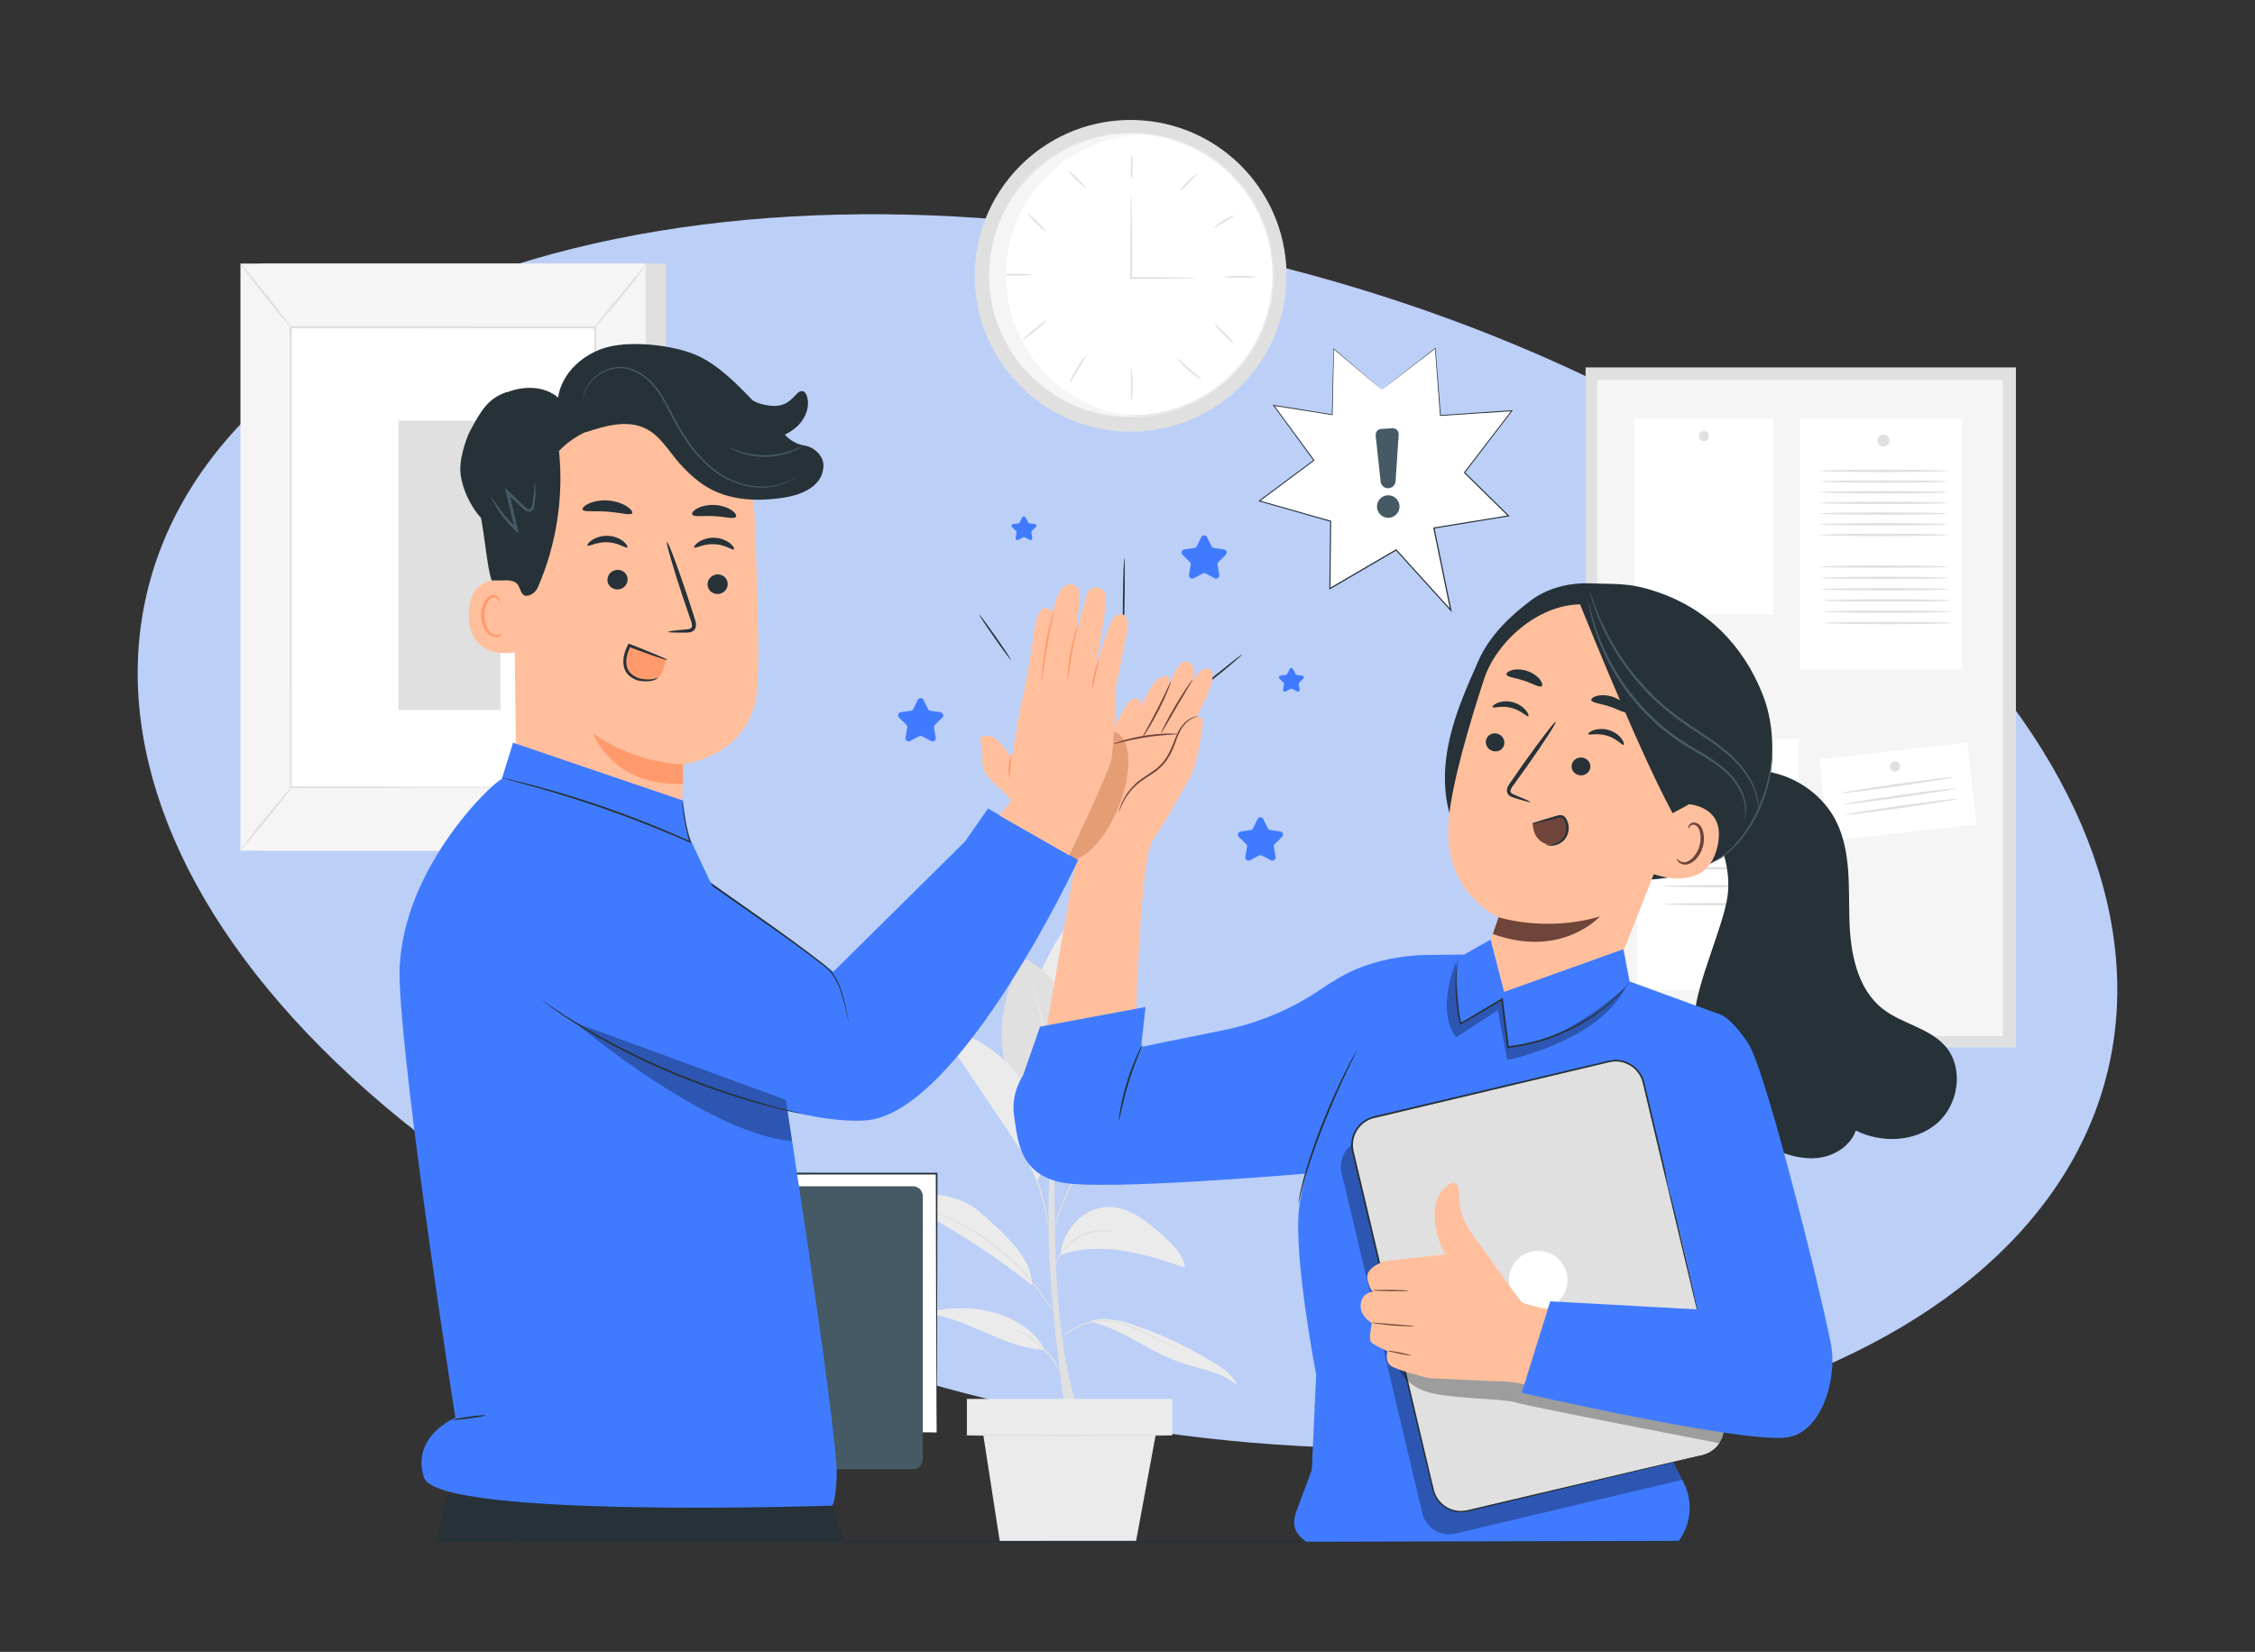 <svg width="696" height="510" viewBox="0 0 696 510" fill="none" xmlns="http://www.w3.org/2000/svg">
<rect x="0" y="0" width="696" height="510" fill="#333333" stroke="none"/>
<g clip-path="url(#clip0_4075_2251)">
<path d="M538.08 431.201C670.157 389.134 692.127 276.892 587.154 180.482C482.181 84.072 290.011 40.017 157.92 82.081C25.843 124.147 3.873 236.39 108.846 332.8C213.819 429.21 405.989 473.264 538.08 431.201Z" fill="#BCCFF7"/>
<path d="M396.935 88.981C399.048 62.489 379.285 39.3 352.793 37.187C326.301 35.074 303.112 54.837 301 81.329C298.887 107.821 318.65 131.01 345.142 133.123C371.633 135.235 394.822 115.472 396.935 88.981Z" fill="#E0E0E0"/>
<path d="M349.45 128.197C373.497 128.197 392.99 108.704 392.99 84.657C392.99 60.611 373.497 41.117 349.45 41.117C325.404 41.117 305.91 60.611 305.91 84.657C305.91 108.704 325.404 128.197 349.45 128.197Z" fill="white"/>
<path d="M305.47 82.048C305.47 82.048 305.48 82.288 305.48 82.758C305.48 83.238 305.48 83.938 305.48 84.838C305.48 85.298 305.48 85.808 305.47 86.368C305.49 86.928 305.57 87.548 305.63 88.208C305.69 88.878 305.76 89.588 305.83 90.358C305.87 91.128 306.1 91.928 306.24 92.778C306.79 96.208 308.1 100.298 310.31 104.698C312.54 109.078 315.88 113.718 320.57 117.778C321.16 118.278 321.76 118.788 322.36 119.308C322.99 119.788 323.66 120.228 324.32 120.698C325 121.148 325.63 121.678 326.36 122.068C327.08 122.478 327.81 122.888 328.55 123.298C328.92 123.508 329.29 123.708 329.66 123.918C330.05 124.088 330.44 124.258 330.84 124.438C331.63 124.788 332.43 125.138 333.23 125.488C334.04 125.818 334.9 126.048 335.75 126.338C336.61 126.588 337.44 126.958 338.34 127.108C340.12 127.478 341.91 127.968 343.8 128.108C344.74 128.198 345.67 128.358 346.63 128.408C347.59 128.418 348.55 128.438 349.52 128.448C350 128.448 350.49 128.478 350.98 128.448C351.47 128.408 351.95 128.358 352.45 128.318C353.43 128.218 354.42 128.168 355.41 128.038C357.36 127.638 359.38 127.378 361.32 126.718L362.8 126.288C363.05 126.218 363.3 126.148 363.54 126.068L364.26 125.778C365.22 125.388 366.19 124.998 367.16 124.608C368.11 124.168 369.03 123.648 369.97 123.168C370.43 122.908 370.92 122.698 371.37 122.408L372.71 121.538C374.56 120.438 376.2 119.028 377.92 117.668C378.71 116.908 379.5 116.148 380.29 115.378L380.89 114.798L381.43 114.168L382.51 112.898L383.6 111.628L384.57 110.258L385.54 108.878L386.03 108.188C386.18 107.948 386.31 107.698 386.45 107.448C387.01 106.458 387.57 105.468 388.13 104.478C388.59 103.438 389.06 102.388 389.52 101.338C391.22 97.068 392.29 92.488 392.66 87.768C392.91 83.048 392.45 78.358 391.32 73.898C391 72.798 390.67 71.698 390.35 70.598C389.92 69.538 389.5 68.488 389.07 67.438L388.75 66.648L388.36 65.898L387.58 64.398L386.8 62.908L385.89 61.508L384.98 60.108L384.52 59.418L384 58.768C383.31 57.908 382.63 57.048 381.95 56.188C380.43 54.618 378.98 52.998 377.29 51.668L376.07 50.628C375.67 50.278 375.21 50.008 374.78 49.688C373.91 49.088 373.06 48.448 372.18 47.888C371.27 47.368 370.36 46.858 369.46 46.348L368.78 45.968C368.55 45.858 368.31 45.758 368.08 45.648L366.67 45.028C364.83 44.118 362.87 43.598 360.98 42.948C360.02 42.678 359.04 42.508 358.09 42.278C357.61 42.168 357.13 42.068 356.65 41.958C356.17 41.858 355.68 41.838 355.2 41.768C354.24 41.658 353.28 41.538 352.33 41.428C351.38 41.348 350.43 41.378 349.49 41.348C347.61 41.238 345.76 41.488 343.95 41.628C343.04 41.658 342.16 41.908 341.28 42.048C340.4 42.228 339.52 42.348 338.67 42.568C337.83 42.818 336.99 43.058 336.16 43.298C335.75 43.418 335.33 43.538 334.92 43.658C334.52 43.818 334.13 43.968 333.74 44.128C332.96 44.448 332.18 44.758 331.41 45.068C330.63 45.358 329.94 45.798 329.21 46.158C328.49 46.538 327.77 46.888 327.08 47.278C326.41 47.708 325.76 48.138 325.11 48.558C319.93 51.968 316.01 56.138 313.23 60.188C310.46 64.258 308.62 68.148 307.63 71.468C307.38 72.298 307.04 73.058 306.9 73.818C306.73 74.568 306.57 75.268 306.42 75.928C306.28 76.578 306.12 77.178 306.03 77.738C305.96 78.298 305.9 78.808 305.84 79.258C305.72 80.158 305.64 80.848 305.57 81.328C305.51 81.798 305.46 82.028 305.46 82.028C305.46 82.028 305.47 81.788 305.52 81.318C305.57 80.838 305.64 80.148 305.74 79.248C305.79 78.788 305.85 78.278 305.91 77.718C306 77.158 306.15 76.558 306.28 75.898C306.42 75.238 306.57 74.538 306.74 73.778C306.87 73.018 307.2 72.248 307.45 71.418C308.42 68.068 310.24 64.148 313 60.038C315.78 55.948 319.71 51.738 324.92 48.278C325.57 47.848 326.24 47.418 326.91 46.978C327.6 46.578 328.33 46.228 329.05 45.838C329.78 45.478 330.49 45.028 331.27 44.738C332.04 44.428 332.83 44.108 333.62 43.788C334.02 43.628 334.41 43.468 334.81 43.308C335.22 43.188 335.64 43.068 336.06 42.938C336.89 42.688 337.74 42.448 338.59 42.198C339.45 41.968 340.34 41.848 341.22 41.668C342.11 41.528 342.99 41.268 343.92 41.238C345.75 41.098 347.61 40.838 349.51 40.948C350.46 40.978 351.42 40.948 352.38 41.018C353.34 41.128 354.3 41.238 355.28 41.348C355.77 41.408 356.26 41.438 356.74 41.538C357.22 41.648 357.71 41.748 358.19 41.858C359.16 42.078 360.14 42.258 361.11 42.528C363.02 43.178 365 43.698 366.86 44.618L368.28 45.248C368.52 45.358 368.76 45.458 368.99 45.568L369.67 45.958C370.58 46.468 371.5 46.988 372.42 47.508C373.32 48.068 374.17 48.718 375.05 49.318C375.48 49.638 375.95 49.908 376.35 50.268L377.58 51.318C379.29 52.658 380.75 54.298 382.29 55.878C382.98 56.738 383.67 57.608 384.37 58.488L384.89 59.148L385.35 59.848L386.27 61.258L387.19 62.678L387.98 64.178L388.77 65.688L389.17 66.448L389.5 67.238C389.93 68.298 390.36 69.368 390.79 70.438C391.12 71.548 391.44 72.658 391.77 73.768C392.92 78.278 393.38 83.018 393.13 87.788C392.75 92.548 391.67 97.188 389.95 101.508C389.48 102.568 389.01 103.628 388.54 104.688C387.97 105.688 387.41 106.688 386.84 107.688C386.7 107.938 386.56 108.188 386.41 108.428L385.92 109.128L384.94 110.528L383.96 111.918L382.86 113.208L381.76 114.488L381.21 115.118L380.61 115.698C379.81 116.468 379.01 117.238 378.21 118.008C376.48 119.378 374.81 120.808 372.94 121.908L371.58 122.788C371.13 123.088 370.63 123.298 370.16 123.558C369.21 124.038 368.28 124.568 367.32 125.008C366.34 125.408 365.36 125.798 364.39 126.188L363.66 126.478C363.41 126.558 363.16 126.628 362.91 126.698L361.42 127.138C359.46 127.808 357.42 128.068 355.45 128.458C354.45 128.598 353.45 128.648 352.46 128.738C351.97 128.778 351.47 128.818 350.98 128.868C350.49 128.898 350 128.868 349.51 128.868C348.53 128.848 347.56 128.838 346.59 128.818C345.63 128.768 344.68 128.608 343.74 128.518C341.84 128.378 340.03 127.878 338.23 127.498C337.32 127.338 336.48 126.978 335.61 126.718C334.76 126.418 333.89 126.188 333.07 125.848C332.26 125.488 331.46 125.128 330.66 124.778C330.26 124.598 329.87 124.428 329.47 124.248C329.09 124.038 328.72 123.828 328.35 123.618C327.61 123.198 326.87 122.778 326.15 122.368C325.41 121.968 324.78 121.438 324.09 120.978C323.43 120.498 322.75 120.058 322.12 119.568C321.51 119.048 320.91 118.528 320.32 118.028C315.61 113.918 312.27 109.228 310.04 104.808C307.84 100.378 306.54 96.248 306.02 92.798C305.89 91.938 305.66 91.138 305.63 90.368C305.57 89.598 305.51 88.878 305.46 88.208C305.41 87.538 305.34 86.918 305.33 86.358C305.34 85.798 305.35 85.278 305.36 84.818C305.38 83.908 305.4 83.218 305.42 82.728C305.44 82.258 305.46 82.018 305.46 82.018L305.47 82.048Z" fill="#EBEBEB"/>
<path d="M369.281 85.859C369.281 85.859 368.731 85.929 367.731 85.959C366.631 85.979 365.211 86.009 363.471 86.049C359.861 86.099 354.821 86.129 349.141 86.139H348.861V85.859C348.861 84.949 348.861 83.989 348.861 83.019C348.861 76.669 348.891 70.929 348.941 66.769C348.981 64.769 349.011 63.109 349.031 61.849C349.061 60.689 349.101 60.039 349.141 60.039C349.181 60.039 349.221 60.679 349.251 61.849C349.271 63.109 349.301 64.769 349.341 66.769C349.391 70.929 349.421 76.669 349.421 83.019C349.421 83.989 349.421 84.949 349.421 85.859L349.141 85.579C354.821 85.579 359.851 85.619 363.471 85.669C365.201 85.709 366.631 85.729 367.731 85.759C368.731 85.789 369.281 85.829 369.281 85.859Z" fill="#E0E0E0"/>
<path d="M349.292 47.898C349.452 47.898 349.572 49.548 349.572 51.578C349.572 53.608 349.442 55.258 349.292 55.258C349.142 55.258 349.012 53.608 349.012 51.578C349.012 49.548 349.142 47.898 349.292 47.898Z" fill="#E0E0E0"/>
<path d="M369.241 53.805C369.351 53.915 368.291 55.155 366.881 56.575C365.461 57.995 364.231 59.045 364.121 58.935C364.011 58.825 365.071 57.585 366.481 56.175C367.901 54.755 369.131 53.705 369.241 53.815V53.805Z" fill="#E0E0E0"/>
<path d="M380.912 66.561C380.982 66.701 379.592 67.541 377.892 68.571C376.192 69.601 374.812 70.451 374.712 70.321C374.622 70.201 375.872 69.131 377.592 68.081C379.312 67.031 380.842 66.411 380.902 66.551L380.912 66.561Z" fill="#E0E0E0"/>
<path d="M387.751 85.475C387.751 85.635 385.501 85.755 382.731 85.755C379.961 85.755 377.711 85.625 377.711 85.475C377.711 85.325 379.961 85.195 382.731 85.195C385.501 85.195 387.751 85.325 387.751 85.475Z" fill="#E0E0E0"/>
<path d="M318.181 84.811C318.181 84.971 316.061 85.091 313.441 85.091C310.821 85.091 308.701 84.961 308.701 84.811C308.701 84.661 310.821 84.531 313.441 84.531C316.061 84.531 318.181 84.661 318.181 84.811Z" fill="#E0E0E0"/>
<path d="M323.102 98.889C323.202 99.01 321.602 100.46 319.522 102.14C317.442 103.82 315.682 105.07 315.582 104.95C315.492 104.82 317.092 103.37 319.162 101.7C321.232 100.03 322.992 98.779 323.102 98.889Z" fill="#E0E0E0"/>
<path d="M335.24 109.779C335.37 109.879 334.18 111.699 332.8 113.999C331.42 116.299 330.36 118.209 330.21 118.129C330.07 118.069 330.91 116.029 332.31 113.699C333.7 111.369 335.11 109.679 335.23 109.769L335.24 109.779Z" fill="#E0E0E0"/>
<path d="M349.292 123.829C349.132 123.829 349.012 121.579 349.012 118.809C349.012 116.039 349.142 113.789 349.292 113.789C349.442 113.789 349.572 116.039 349.572 118.809C349.572 121.579 349.442 123.829 349.292 123.829Z" fill="#E0E0E0"/>
<path d="M370.912 117.147C370.832 117.277 368.872 116.147 366.772 114.317C364.672 112.497 363.282 110.697 363.402 110.607C363.522 110.497 365.082 112.097 367.142 113.887C369.202 115.687 370.992 117.007 370.902 117.147H370.912Z" fill="#E0E0E0"/>
<path d="M381.061 106.207C380.951 106.317 379.461 105.007 377.741 103.287C376.021 101.567 374.711 100.077 374.821 99.967C374.931 99.857 376.421 101.167 378.141 102.887C379.861 104.607 381.171 106.097 381.061 106.207Z" fill="#E0E0E0"/>
<path d="M322.641 71.319C322.531 71.429 321.221 70.299 319.711 68.789C318.201 67.279 317.071 65.969 317.181 65.859C317.291 65.749 318.601 66.879 320.111 68.389C321.621 69.899 322.751 71.209 322.641 71.319Z" fill="#E0E0E0"/>
<path d="M335.17 58.121C335.06 58.231 333.77 57.131 332.29 55.651C330.81 54.181 329.7 52.891 329.81 52.781C329.92 52.671 331.21 53.771 332.69 55.251C334.17 56.721 335.28 58.011 335.17 58.121Z" fill="#E0E0E0"/>
<path d="M310.461 85.087C310.461 61.907 328.571 42.967 351.421 41.627C350.561 41.577 349.701 41.547 348.831 41.547C324.781 41.547 305.291 61.037 305.291 85.087C305.291 109.137 324.791 128.627 348.831 128.627C349.701 128.627 350.561 128.597 351.421 128.547C328.581 127.207 310.461 108.267 310.461 85.087Z" fill="#F5F5F5"/>
<path d="M622.211 113.43H489.381V323.35H622.211V113.43Z" fill="#E0E0E0"/>
<path d="M618.181 117.367H492.961V319.897H618.181V117.367Z" fill="#F5F5F5"/>
<path d="M605.5 129.172H555.57V206.652H605.5V129.172Z" fill="white"/>
<path d="M583.191 136.024C583.191 137.054 582.361 137.884 581.331 137.884C580.301 137.884 579.471 137.054 579.471 136.024C579.471 134.994 580.301 134.164 581.331 134.164C582.361 134.164 583.191 134.994 583.191 136.024Z" fill="#E0E0E0"/>
<path d="M555.18 228.211H505.25V305.691H555.18V228.211Z" fill="white"/>
<path d="M532.87 235.063C532.87 236.093 532.04 236.923 531.01 236.923C529.98 236.923 529.15 236.093 529.15 235.063C529.15 234.033 529.98 233.203 531.01 233.203C532.04 233.203 532.87 234.033 532.87 235.063Z" fill="#E0E0E0"/>
<path d="M547.22 129.172H504.58V189.672H547.22V129.172Z" fill="white"/>
<path d="M527.45 134.659C527.45 135.519 526.76 136.209 525.9 136.209C525.04 136.209 524.35 135.519 524.35 134.659C524.35 133.799 525.04 133.109 525.9 133.109C526.76 133.109 527.45 133.799 527.45 134.659Z" fill="#E0E0E0"/>
<path d="M607.159 229.242L561.549 234.391L564.401 259.66L610.011 254.512L607.159 229.242Z" fill="white"/>
<path d="M584.881 238.215C585.753 238.215 586.461 237.507 586.461 236.635C586.461 235.762 585.753 235.055 584.881 235.055C584.008 235.055 583.301 235.762 583.301 236.635C583.301 237.507 584.008 238.215 584.881 238.215Z" fill="#E0E0E0"/>
<path d="M548.52 245.893C548.52 246.103 540.68 246.263 531.01 246.263C521.34 246.263 513.5 246.093 513.5 245.893C513.5 245.693 521.34 245.523 531.01 245.523C540.68 245.523 548.52 245.693 548.52 245.893Z" fill="#E0E0E0"/>
<path d="M548.52 251.432C548.52 251.642 540.68 251.803 531.01 251.803C521.34 251.803 513.5 251.632 513.5 251.432C513.5 251.232 521.34 251.062 531.01 251.062C540.68 251.062 548.52 251.232 548.52 251.432Z" fill="#E0E0E0"/>
<path d="M548.52 256.972C548.52 257.182 540.68 257.342 531.01 257.342C521.34 257.342 513.5 257.172 513.5 256.972C513.5 256.772 521.34 256.602 531.01 256.602C540.68 256.602 548.52 256.772 548.52 256.972Z" fill="#E0E0E0"/>
<path d="M548.52 262.518C548.52 262.728 540.68 262.888 531.01 262.888C521.34 262.888 513.5 262.718 513.5 262.518C513.5 262.318 521.34 262.148 531.01 262.148C540.68 262.148 548.52 262.318 548.52 262.518Z" fill="#E0E0E0"/>
<path d="M548.52 268.057C548.52 268.267 540.68 268.427 531.01 268.427C521.34 268.427 513.5 268.257 513.5 268.057C513.5 267.857 521.34 267.688 531.01 267.688C540.68 267.688 548.52 267.857 548.52 268.057Z" fill="#E0E0E0"/>
<path d="M548.52 273.597C548.52 273.807 540.68 273.967 531.01 273.967C521.34 273.967 513.5 273.797 513.5 273.597C513.5 273.397 521.34 273.227 531.01 273.227C540.68 273.227 548.52 273.397 548.52 273.597Z" fill="#E0E0E0"/>
<path d="M548.52 279.151C548.52 279.361 540.68 279.521 531.01 279.521C521.34 279.521 513.5 279.351 513.5 279.151C513.5 278.951 521.34 278.781 531.01 278.781C540.68 278.781 548.52 278.951 548.52 279.151Z" fill="#E0E0E0"/>
<path d="M602.871 239.949C602.901 240.149 595.162 241.409 585.582 242.769C576.002 244.119 568.221 245.049 568.191 244.849C568.161 244.649 575.902 243.389 585.482 242.029C595.062 240.679 602.841 239.749 602.871 239.949Z" fill="#E0E0E0"/>
<path d="M603.571 243.42C603.601 243.62 595.861 244.88 586.281 246.23C576.701 247.58 568.921 248.51 568.891 248.31C568.861 248.11 576.601 246.85 586.181 245.49C595.751 244.14 603.541 243.21 603.571 243.41V243.42Z" fill="#E0E0E0"/>
<path d="M604.202 246.621C604.232 246.821 596.492 248.081 586.912 249.441C577.332 250.791 569.552 251.721 569.522 251.521C569.492 251.321 577.232 250.061 586.812 248.701C596.382 247.351 604.172 246.421 604.202 246.621Z" fill="#E0E0E0"/>
<path d="M601.111 145.378C601.111 145.588 592.251 145.748 581.331 145.748C570.411 145.748 561.551 145.578 561.551 145.378C561.551 145.178 570.411 145.008 581.331 145.008C592.251 145.008 601.111 145.178 601.111 145.378Z" fill="#E0E0E0"/>
<path d="M601.111 148.667C601.111 148.877 592.251 149.037 581.331 149.037C570.411 149.037 561.551 148.867 561.551 148.667C561.551 148.467 570.411 148.297 581.331 148.297C592.251 148.297 601.111 148.467 601.111 148.667Z" fill="#E0E0E0"/>
<path d="M601.111 151.972C601.111 152.182 592.251 152.342 581.331 152.342C570.411 152.342 561.551 152.172 561.551 151.972C561.551 151.772 570.411 151.602 581.331 151.602C592.251 151.602 601.111 151.772 601.111 151.972Z" fill="#E0E0E0"/>
<path d="M601.111 155.268C601.111 155.478 592.251 155.638 581.331 155.638C570.411 155.638 561.551 155.468 561.551 155.268C561.551 155.068 570.411 154.898 581.331 154.898C592.251 154.898 601.111 155.068 601.111 155.268Z" fill="#E0E0E0"/>
<path d="M601.111 158.557C601.111 158.767 592.251 158.927 581.331 158.927C570.411 158.927 561.551 158.757 561.551 158.557C561.551 158.357 570.411 158.188 581.331 158.188C592.251 158.188 601.111 158.357 601.111 158.557Z" fill="#E0E0E0"/>
<path d="M601.111 161.862C601.111 162.072 592.251 162.232 581.331 162.232C570.411 162.232 561.551 162.062 561.551 161.862C561.551 161.662 570.411 161.492 581.331 161.492C592.251 161.492 601.111 161.662 601.111 161.862Z" fill="#E0E0E0"/>
<path d="M601.111 165.151C601.111 165.361 592.251 165.521 581.331 165.521C570.411 165.521 561.551 165.351 561.551 165.151C561.551 164.951 570.411 164.781 581.331 164.781C592.251 164.781 601.111 164.951 601.111 165.151Z" fill="#E0E0E0"/>
<path d="M601.111 174.94C601.111 175.15 592.251 175.31 581.331 175.31C570.411 175.31 561.551 175.14 561.551 174.94C561.551 174.74 570.411 174.57 581.331 174.57C592.251 174.57 601.111 174.74 601.111 174.94Z" fill="#E0E0E0"/>
<path d="M601.39 178.417C601.39 178.627 592.53 178.787 581.61 178.787C570.69 178.787 561.83 178.617 561.83 178.417C561.83 178.217 570.69 178.047 581.61 178.047C592.53 178.047 601.39 178.217 601.39 178.417Z" fill="#E0E0E0"/>
<path d="M601.671 181.901C601.671 182.111 592.811 182.271 581.891 182.271C570.971 182.271 562.111 182.101 562.111 181.901C562.111 181.701 570.971 181.531 581.891 181.531C592.811 181.531 601.671 181.701 601.671 181.901Z" fill="#E0E0E0"/>
<path d="M601.951 185.378C601.951 185.588 593.091 185.748 582.171 185.748C571.251 185.748 562.391 185.578 562.391 185.378C562.391 185.178 571.251 185.008 582.171 185.008C593.091 185.008 601.951 185.178 601.951 185.378Z" fill="#E0E0E0"/>
<path d="M602.23 188.862C602.23 189.072 593.37 189.232 582.45 189.232C571.53 189.232 562.67 189.062 562.67 188.862C562.67 188.662 571.53 188.492 582.45 188.492C593.37 188.492 602.23 188.662 602.23 188.862Z" fill="#E0E0E0"/>
<path d="M602.511 192.339C602.511 192.549 593.651 192.709 582.731 192.709C571.811 192.709 562.951 192.539 562.951 192.339C562.951 192.139 571.811 191.969 582.731 191.969C593.651 191.969 602.511 192.139 602.511 192.339Z" fill="#E0E0E0"/>
<path d="M205.54 81.375H80.481V262.645H205.54V81.375Z" fill="#E0E0E0"/>
<path d="M199.271 81.375H74.211V262.645H199.271V81.375Z" fill="#F5F5F5"/>
<path d="M183.74 101.008H89.75V243.018H183.74V101.008Z" fill="white"/>
<path d="M183.73 243.02C183.73 243.02 183.72 242.78 183.71 242.33C183.71 241.86 183.7 241.19 183.69 240.32C183.69 238.54 183.67 235.92 183.65 232.53C183.63 225.72 183.6 215.81 183.57 203.28C183.53 178.24 183.48 142.78 183.42 101.02L183.73 101.33C155.02 101.33 123.2 101.35 89.76 101.36H89.75L90.09 101.02C90.06 154.59 90.04 203.98 90.02 243.03L89.75 242.76C118.37 242.82 141.83 242.87 158.16 242.9C166.33 242.93 172.7 242.95 177.06 242.97C179.22 242.98 180.88 242.99 182.02 243C183.14 243.01 183.74 243.03 183.74 243.03C183.74 243.03 183.19 243.05 182.08 243.06C180.95 243.06 179.31 243.08 177.17 243.09C172.83 243.11 166.47 243.13 158.33 243.16C141.96 243.19 118.45 243.24 89.75 243.3H89.48V243.03C89.46 203.99 89.44 154.59 89.41 101.02V100.68H89.75H89.76C123.2 100.69 155.02 100.7 183.73 100.71H184.04V101.02C183.98 142.86 183.92 178.39 183.89 203.48C183.85 215.98 183.83 225.87 183.81 232.66C183.79 236.02 183.78 238.62 183.77 240.39C183.77 241.25 183.76 241.91 183.75 242.37C183.75 242.81 183.73 243.03 183.73 243.03V243.02Z" fill="#E0E0E0"/>
<path d="M199.62 81.377C199.69 81.437 198.84 82.677 197.39 84.617C195.94 86.557 193.88 89.207 191.52 92.057C189.17 94.917 186.97 97.447 185.34 99.247C183.71 101.047 182.66 102.117 182.59 102.057C182.52 101.997 183.44 100.807 184.98 98.937C186.66 96.907 188.72 94.397 191 91.627C193.28 88.857 195.34 86.357 197.02 84.317C198.57 82.457 199.55 81.317 199.63 81.377H199.62Z" fill="#E0E0E0"/>
<path d="M184.211 242.555C188.881 249.975 194.391 256.865 200.601 263.055L184.211 242.555Z" fill="white"/>
<path d="M200.612 263.056C200.552 263.116 199.432 262.146 197.752 260.456C196.072 258.766 193.842 256.326 191.572 253.486C189.302 250.636 187.412 247.926 186.132 245.916C184.852 243.906 184.152 242.606 184.222 242.556C184.302 242.506 185.152 243.716 186.532 245.646C187.912 247.586 189.852 250.226 192.112 253.056C194.372 255.886 196.532 258.356 198.112 260.126C199.692 261.896 200.692 262.986 200.622 263.056H200.612Z" fill="#E0E0E0"/>
<path d="M74.189 262.507C79.65 255.767 85.109 249.037 90.57 242.297L74.189 262.507Z" fill="white"/>
<path d="M90.57 242.299C90.72 242.419 87.17 247.039 82.64 252.619C78.12 258.199 74.33 262.629 74.18 262.509C74.03 262.389 77.58 257.769 82.11 252.189C86.63 246.609 90.42 242.179 90.56 242.299H90.57Z" fill="#E0E0E0"/>
<path d="M74.211 81.377C74.361 81.257 77.921 85.517 82.161 90.877C86.401 96.247 89.731 100.687 89.581 100.807C89.431 100.927 85.871 96.667 81.631 91.297C77.391 85.927 74.071 81.487 74.211 81.367V81.377Z" fill="#E0E0E0"/>
<path d="M154.45 129.844H122.98V219.194H154.45V129.844Z" fill="#E0E0E0"/>
<path d="M328.85 436.737C328.85 436.737 323.14 397.487 323.62 374.647C324.1 351.807 323.59 326.117 323.59 326.117H326.22C326.22 326.117 324.44 371.447 326.38 398.787C328.32 426.107 333.42 436.737 333.42 436.737H328.85Z" fill="#E0E0E0"/>
<path d="M345.85 281.967C345.32 280.627 344.67 279.227 343.45 278.457C341.78 277.397 339.59 277.837 337.73 278.497C329.78 281.307 322.74 296.127 319.52 303.927L330.07 339.487C349.12 321.817 352.42 298.637 345.84 281.967H345.85Z" fill="#EBEBEB"/>
<path d="M342.84 279.898C342.84 279.898 342.8 280.068 342.69 280.358C342.55 280.698 342.38 281.128 342.17 281.658C341.71 282.778 341.06 284.408 340.28 286.428C338.73 290.468 336.75 296.108 334.98 302.468C333.22 308.828 332 314.688 331.25 318.948C330.87 321.078 330.59 322.808 330.41 324.008C330.32 324.568 330.24 325.018 330.18 325.388C330.12 325.698 330.09 325.868 330.07 325.868C330.06 325.868 330.07 325.698 330.09 325.378C330.13 325.018 330.18 324.558 330.23 323.988C330.36 322.778 330.6 321.048 330.93 318.908C331.6 314.628 332.77 308.738 334.54 302.358C336.31 295.978 338.35 290.338 339.98 286.318C340.79 284.308 341.49 282.698 342 281.598C342.24 281.088 342.44 280.668 342.59 280.338C342.73 280.048 342.81 279.908 342.82 279.908L342.84 279.898Z" fill="#E0E0E0"/>
<path d="M325.389 348.01C315.499 342.54 309.669 332.26 309.129 320.97C308.749 313.08 311.169 305.34 313.919 297.93C314.159 297.29 314.439 296.6 315.039 296.26C315.869 295.79 316.909 296.21 317.739 296.68C324.929 300.77 329.279 308.58 331.599 316.52C333.139 321.8 333.939 327.37 333.229 332.83C332.519 338.29 329.399 344.22 325.399 348.01" fill="#E0E0E0"/>
<path d="M325.391 348.009C325.391 348.009 325.361 347.849 325.351 347.529C325.351 347.169 325.331 346.719 325.321 346.169C325.321 344.989 325.271 343.269 325.171 341.159C324.981 336.929 324.431 331.099 323.331 324.729C322.231 318.359 320.901 312.659 319.921 308.539C319.441 306.519 319.041 304.869 318.751 303.659C318.631 303.119 318.531 302.679 318.451 302.329C318.391 302.019 318.361 301.859 318.371 301.859C318.381 301.859 318.441 302.009 318.531 302.309C318.631 302.659 318.761 303.089 318.911 303.619C319.241 304.759 319.681 306.419 320.221 308.469C321.281 312.579 322.661 318.279 323.761 324.659C324.851 331.049 325.361 336.899 325.471 341.149C325.531 343.269 325.531 344.989 325.481 346.179C325.461 346.729 325.441 347.189 325.421 347.549C325.401 347.859 325.391 348.029 325.371 348.029L325.391 348.009Z" fill="#EBEBEB"/>
<path d="M336.551 408.06C346.291 410.2 354.301 417.07 363.691 420.4C369.901 422.61 376.931 423.39 381.891 427.74C380.701 424.73 377.881 422.73 375.141 421.02C367.421 416.2 359.151 412.25 350.541 409.28C346.121 407.75 341.331 406.48 336.831 407.74" fill="#EBEBEB"/>
<path d="M322.48 416.736C310.29 416.536 297.45 406.156 285.32 405.536C298.02 401.436 316.2 404.786 322.48 416.736Z" fill="#EBEBEB"/>
<path d="M327.24 387.485C333.43 385.255 340.23 385.145 346.73 386.155C353.23 387.165 359.51 389.255 365.76 391.325C365.13 387.095 361.71 383.915 358.49 381.095C356.07 378.975 353.63 376.845 350.85 375.225C348.07 373.605 344.9 372.505 341.69 372.635C337.81 372.795 334.12 374.805 331.58 377.735C329.04 380.665 327.67 383.615 327.25 387.475" fill="#EBEBEB"/>
<path d="M302.22 374.03C294.55 367.48 282.92 368.12 272.83 368.35C288.34 375.76 305.05 385.93 318.41 396.75C318.82 389.62 311.92 382.31 302.22 374.03Z" fill="#EBEBEB"/>
<path d="M330.69 364.977C334.55 362.407 338.45 359.957 342.49 358.117C346.53 356.277 350.3 353.357 354.2 351.247C359.26 348.507 363.64 344.697 368.28 341.307C372.92 337.907 378.02 334.847 383.71 333.947C379.08 332.987 374.24 333.517 369.67 334.757C365.11 336.007 360.77 337.957 356.46 339.897C350.47 342.597 344.38 345.357 339.49 349.737C334.6 354.117 330.17 358.437 330.69 364.977Z" fill="#EBEBEB"/>
<path d="M363.469 416.74C363.469 416.74 363.329 416.7 363.079 416.57C362.789 416.42 362.439 416.24 362.019 416.02C361.099 415.53 359.779 414.81 358.119 413.97C357.299 413.54 356.389 413.08 355.399 412.62C354.419 412.13 353.359 411.66 352.229 411.17C349.979 410.21 347.459 409.21 344.719 408.55C341.989 407.88 339.259 407.73 336.899 408.35C335.709 408.64 334.589 408.92 333.589 409.34C332.589 409.75 331.689 410.22 330.919 410.71C329.359 411.69 328.269 412.74 327.559 413.49C326.849 414.25 326.509 414.71 326.479 414.69C326.469 414.69 326.539 414.56 326.699 414.33C326.849 414.1 327.099 413.78 327.439 413.38C328.119 412.59 329.189 411.49 330.759 410.46C331.539 409.94 332.449 409.44 333.459 409.01C334.479 408.57 335.619 408.26 336.819 407.96C339.239 407.3 342.069 407.44 344.829 408.12C347.609 408.78 350.139 409.81 352.399 410.79C353.529 411.29 354.589 411.78 355.559 412.28C356.549 412.76 357.449 413.23 358.259 413.68C359.909 414.55 361.199 415.32 362.099 415.85C362.509 416.1 362.849 416.3 363.119 416.47C363.349 416.62 363.469 416.7 363.459 416.71L363.469 416.74Z" fill="#E0E0E0"/>
<path d="M313.38 410.69C313.38 410.69 313.66 410.74 314.14 410.91C314.62 411.07 315.31 411.37 316.13 411.77C317.77 412.58 319.93 413.96 321.95 415.9C323.97 417.85 325.44 419.95 326.31 421.56C326.75 422.36 327.07 423.03 327.25 423.51C327.44 423.99 327.53 424.25 327.5 424.26C327.43 424.29 326.97 423.26 326.04 421.71C325.11 420.16 323.63 418.13 321.64 416.21C319.65 414.3 317.56 412.91 315.97 412.04C314.39 411.17 313.34 410.75 313.36 410.68L313.38 410.69Z" fill="#E0E0E0"/>
<path d="M286.41 373.416C286.41 373.416 286.59 373.456 286.93 373.566C287.31 373.696 287.79 373.876 288.39 374.086C289.04 374.326 289.81 374.606 290.7 374.936C291.6 375.266 292.58 375.766 293.68 376.246C298.07 378.236 303.91 381.596 309.55 386.356C312.33 388.776 314.85 391.236 316.95 393.646C319.05 396.056 320.82 398.326 322.2 400.306C323.59 402.276 324.65 403.916 325.37 405.056C325.71 405.596 325.99 406.026 326.2 406.366C326.39 406.666 326.48 406.826 326.47 406.836C326.46 406.836 326.34 406.696 326.13 406.416C325.92 406.136 325.61 405.706 325.23 405.156C324.46 404.046 323.37 402.436 321.95 400.496C320.54 398.546 318.75 396.306 316.65 393.926C314.54 391.546 312.03 389.106 309.27 386.706C303.66 381.966 297.89 378.596 293.55 376.536C292.46 376.036 291.49 375.526 290.61 375.166C289.74 374.816 288.98 374.506 288.34 374.246C287.75 374.006 287.28 373.806 286.91 373.646C286.58 373.506 286.42 373.426 286.42 373.406L286.41 373.416Z" fill="#E0E0E0"/>
<path d="M345.531 380.635C345.531 380.635 345.181 380.615 344.561 380.505C344.221 380.445 343.851 380.375 343.441 380.295C343.001 380.215 342.501 380.205 341.941 380.155C339.751 379.995 336.551 380.175 333.561 381.805C332.051 382.565 330.781 383.605 329.751 384.635C328.701 385.665 327.901 386.735 327.301 387.665C326.081 389.535 325.701 390.885 325.621 390.865C325.601 390.865 325.661 390.515 325.871 389.915C326.091 389.325 326.441 388.465 327.041 387.505C327.621 386.535 328.411 385.425 329.471 384.355C330.511 383.285 331.811 382.215 333.361 381.425C336.451 379.745 339.751 379.605 341.971 379.855C342.531 379.935 343.051 379.955 343.481 380.065C343.891 380.165 344.261 380.265 344.601 380.345C345.211 380.505 345.541 380.605 345.531 380.635Z" fill="#E0E0E0"/>
<path d="M357.79 342.617C357.79 342.617 357.64 342.727 357.33 342.897C356.98 343.087 356.53 343.337 355.97 343.637C354.79 344.277 353.09 345.217 351.02 346.437C348.96 347.667 346.54 349.187 343.96 351.037C341.39 352.887 338.62 355.037 336.07 357.647C334.81 358.957 333.65 360.327 332.84 361.827C332.04 363.357 331.28 364.847 330.58 366.267C329.17 369.107 328.02 371.727 327.19 373.977C326.36 376.227 325.85 378.097 325.54 379.407C325.23 380.707 325.12 381.447 325.07 381.437C325.06 381.437 325.07 381.247 325.12 380.897C325.16 380.547 325.24 380.027 325.37 379.367C325.63 378.047 326.1 376.147 326.89 373.867C327.69 371.587 328.81 368.947 330.21 366.087C330.9 364.657 331.66 363.167 332.46 361.627C333.3 360.067 334.48 358.677 335.75 357.347C338.33 354.707 341.12 352.557 343.72 350.717C346.33 348.877 348.78 347.387 350.86 346.187C352.95 344.997 354.68 344.097 355.89 343.507C356.46 343.237 356.93 343.017 357.29 342.837C357.61 342.687 357.78 342.617 357.79 342.627V342.617Z" fill="#E0E0E0"/>
<path d="M323.601 379.54C323.601 379.54 323.491 379.18 323.361 378.51C323.221 377.76 323.041 376.81 322.831 375.69C322.371 373.32 321.661 370.05 320.521 366.54C319.401 363.03 318.031 359.97 317.041 357.77C316.571 356.73 316.171 355.86 315.851 355.16C315.571 354.54 315.431 354.19 315.461 354.18C315.491 354.17 315.681 354.49 316.001 355.09C316.321 355.69 316.781 356.56 317.311 357.64C318.381 359.81 319.801 362.87 320.931 366.41C322.071 369.94 322.741 373.24 323.121 375.64C323.311 376.84 323.451 377.81 323.521 378.49C323.601 379.16 323.621 379.54 323.591 379.54H323.601Z" fill="#E0E0E0"/>
<path d="M322.721 351.8C322.411 347.19 320.911 342.72 318.761 338.64C312.841 327.45 301.721 319.16 289.311 316.68C298.401 330.23 307.491 343.77 316.581 357.32L320.101 364.57C322.501 360.63 323.031 356.41 322.731 351.8H322.721Z" fill="#EBEBEB"/>
<path d="M361.83 431.891H298.43V443.131H361.83V431.891Z" fill="#EBEBEB"/>
<path d="M303.16 440.891L308.56 475.761H350.65L357.09 440.891H303.16Z" fill="#EBEBEB"/>
<path d="M361.79 443.142C361.79 443.262 347.49 443.362 329.85 443.362C312.21 443.362 297.91 443.262 297.91 443.142C297.91 443.022 312.21 442.922 329.85 442.922C347.49 442.922 361.79 443.022 361.79 443.142Z" fill="#E0E0E0"/>
<path d="M119.041 475.994C119.041 475.854 219.851 475.734 344.181 475.734C468.511 475.734 569.341 475.854 569.341 475.994C569.341 476.134 468.551 476.254 344.181 476.254C219.811 476.254 119.041 476.134 119.041 475.994Z" fill="#263238"/>
<path d="M346.69 196.759C346.55 196.759 346.5 191.259 346.59 184.489C346.68 177.709 346.87 172.219 347.01 172.219C347.15 172.219 347.2 177.719 347.11 184.499C347.02 191.279 346.83 196.769 346.69 196.769V196.759Z" fill="#263238"/>
<path d="M312.021 203.731C311.901 203.811 309.621 200.761 306.931 196.911C304.231 193.061 302.141 189.871 302.261 189.791C302.381 189.711 304.661 192.761 307.351 196.611C310.041 200.461 312.131 203.651 312.021 203.731Z" fill="#263238"/>
<path d="M383.351 202.039C383.401 202.089 382.601 202.859 381.251 204.039C379.911 205.219 378.011 206.809 375.871 208.509C373.731 210.209 371.751 211.689 370.291 212.729C368.831 213.769 367.901 214.369 367.861 214.319C367.821 214.259 368.671 213.549 370.071 212.439C371.601 211.229 373.471 209.749 375.541 208.109C377.611 206.469 379.471 204.989 381.001 203.769C382.401 202.659 383.291 201.999 383.331 202.049L383.351 202.039Z" fill="#263238"/>
<path d="M316.554 159.726L317.311 161.259C317.385 161.425 317.551 161.536 317.717 161.554L319.415 161.794C319.858 161.868 320.043 162.403 319.711 162.735L318.474 163.935C318.345 164.065 318.289 164.249 318.308 164.415L318.603 166.114C318.677 166.557 318.215 166.908 317.809 166.686L316.295 165.892C316.129 165.8 315.945 165.8 315.779 165.892L314.265 166.686C313.859 166.889 313.397 166.557 313.471 166.114L313.766 164.415C313.803 164.231 313.729 164.065 313.6 163.935L312.363 162.735C312.031 162.422 312.216 161.868 312.659 161.794L314.357 161.554C314.542 161.536 314.689 161.425 314.763 161.259L315.52 159.726C315.723 159.32 316.295 159.32 316.499 159.726H316.554Z" fill="#407BFF"/>
<path d="M399.093 206.523L399.85 208.056C399.924 208.222 400.09 208.332 400.256 208.351L401.954 208.591C402.397 208.665 402.582 209.2 402.25 209.532L401.013 210.732C400.884 210.862 400.828 211.046 400.847 211.212L401.142 212.911C401.216 213.354 400.754 213.704 400.348 213.483L398.834 212.689C398.668 212.597 398.484 212.597 398.318 212.689L396.804 213.483C396.398 213.686 395.936 213.354 396.01 212.911L396.305 211.212C396.342 211.028 396.268 210.862 396.139 210.732L394.902 209.532C394.57 209.219 394.755 208.665 395.198 208.591L396.896 208.351C397.081 208.332 397.228 208.222 397.302 208.056L398.059 206.523C398.262 206.117 398.834 206.117 399.038 206.523H399.093Z" fill="#407BFF"/>
<path d="M372.546 165.819L373.93 168.625C374.078 168.921 374.355 169.124 374.687 169.179L377.77 169.622C378.582 169.733 378.914 170.748 378.324 171.321L376.09 173.499C375.85 173.72 375.739 174.053 375.795 174.385L376.33 177.468C376.478 178.28 375.61 178.908 374.89 178.52L372.121 177.062C371.826 176.914 371.475 176.914 371.198 177.062L368.429 178.52C367.691 178.908 366.841 178.28 366.989 177.468L367.524 174.385C367.58 174.053 367.469 173.739 367.229 173.499L364.995 171.321C364.405 170.748 364.737 169.733 365.549 169.622L368.632 169.179C368.964 169.124 369.241 168.921 369.389 168.625L370.773 165.819C371.143 165.081 372.195 165.081 372.564 165.819H372.546Z" fill="#407BFF"/>
<path d="M285.04 216.077L286.424 218.883C286.572 219.179 286.849 219.382 287.181 219.437L290.264 219.88C291.076 219.991 291.409 221.006 290.818 221.578L288.584 223.757C288.344 223.978 288.233 224.311 288.289 224.643L288.824 227.726C288.972 228.538 288.104 229.166 287.384 228.778L284.615 227.32C284.32 227.172 283.969 227.172 283.692 227.32L280.923 228.778C280.185 229.166 279.336 228.538 279.483 227.726L280.019 224.643C280.074 224.311 279.963 223.997 279.723 223.757L277.49 221.578C276.899 221.006 277.231 219.991 278.043 219.88L281.126 219.437C281.458 219.382 281.735 219.179 281.883 218.883L283.268 216.077C283.637 215.339 284.689 215.339 285.058 216.077H285.04Z" fill="#407BFF"/>
<path d="M389.917 252.898L391.301 255.704C391.449 255.999 391.726 256.202 392.058 256.257L395.141 256.7C395.953 256.811 396.286 257.826 395.695 258.399L393.461 260.577C393.221 260.799 393.11 261.131 393.166 261.463L393.701 264.546C393.849 265.358 392.981 265.986 392.261 265.598L389.492 264.14C389.197 263.992 388.846 263.992 388.569 264.14L385.8 265.598C385.062 265.986 384.213 265.358 384.36 264.546L384.896 261.463C384.951 261.131 384.84 260.817 384.6 260.577L382.366 258.399C381.776 257.826 382.108 256.811 382.92 256.7L386.003 256.257C386.335 256.202 386.612 255.999 386.76 255.704L388.145 252.898C388.514 252.159 389.566 252.159 389.935 252.898H389.917Z" fill="#407BFF"/>
<path d="M426.511 120.291L443.021 107.531L444.601 128.261L466.661 126.791L452.051 145.881L465.621 159.251L442.591 163.001L447.811 188.391L430.941 169.771L410.491 181.701L410.721 160.911L388.721 154.641L405.581 142.091L393.151 125.121L411.231 128.001L411.691 107.681L426.511 120.291Z" fill="white"/>
<path d="M388.622 154.515L388.352 154.715L388.672 154.805C395.672 156.805 403.052 158.915 410.672 161.085L410.542 160.915C410.462 167.525 410.382 174.535 410.302 181.705V182.025L410.572 181.865C417.112 178.045 424.012 174.025 431.022 169.935L430.792 169.895C432.252 171.505 433.812 173.235 435.392 174.975C439.532 179.555 443.632 184.075 447.662 188.525L448.112 189.025L447.972 188.365C446.182 179.685 444.442 171.205 442.752 162.975L442.602 163.185C450.532 161.885 458.222 160.635 465.632 159.425L465.962 159.375L465.722 159.145C461.032 154.525 456.492 150.065 452.142 145.775V145.985C457.332 139.215 462.222 132.825 466.752 126.885L466.942 126.635L466.632 126.655C458.512 127.205 451.172 127.705 444.572 128.145L444.702 128.255C444.062 120.095 443.532 113.225 443.082 107.535V107.375L442.942 107.475C437.602 111.635 433.492 114.825 430.712 116.995C429.322 118.075 428.272 118.905 427.562 119.455C426.852 120.015 426.492 120.305 426.492 120.305C426.492 120.305 426.852 120.045 427.562 119.505C428.282 118.955 429.332 118.145 430.722 117.085C433.522 114.935 437.662 111.755 443.042 107.615L442.902 107.555C443.332 113.255 443.842 120.115 444.452 128.285V128.405H444.582C451.192 127.975 458.532 127.495 466.642 126.955L466.522 126.725C461.972 132.655 457.082 139.035 451.892 145.805L451.802 145.915L451.902 146.015C456.252 150.305 460.782 154.775 465.472 159.395L465.562 159.105C458.152 160.315 450.462 161.565 442.532 162.845L442.352 162.875L442.392 163.055C444.082 171.285 445.822 179.765 447.602 188.445L447.912 188.285C443.882 183.835 439.792 179.315 435.642 174.735C434.062 172.995 432.502 171.265 431.042 169.655L430.942 169.545L430.812 169.625C423.792 173.725 416.902 177.745 410.362 181.565L410.632 181.725C410.712 174.555 410.792 167.545 410.862 160.935V160.805L410.732 160.765C403.112 158.595 395.732 156.495 388.722 154.505L388.772 154.795C394.632 150.435 400.262 146.235 405.622 142.235L405.742 142.145L405.652 142.025C401.222 135.985 397.032 130.265 393.212 125.065L393.082 125.285C399.642 126.325 405.752 127.285 411.162 128.145L411.292 128.165V128.035C411.462 120.155 411.602 113.285 411.722 107.705L411.582 107.765C416.372 111.815 420.092 114.965 422.622 117.095C423.882 118.155 424.832 118.955 425.492 119.505C426.142 120.045 426.472 120.315 426.472 120.315C426.472 120.315 426.142 120.015 425.502 119.465C424.852 118.905 423.902 118.085 422.652 117.015C420.142 114.865 416.452 111.705 411.702 107.635L411.572 107.515V107.695C411.432 113.265 411.272 120.135 411.082 128.025L411.212 127.915C405.802 127.045 399.702 126.065 393.142 125.015L392.812 124.965L393.012 125.235C396.822 130.445 401.002 136.165 405.422 142.215L405.452 142.005" fill="#263238"/>
<path d="M424.592 134.432L426.122 148.662C426.242 149.822 427.222 150.712 428.392 150.732C429.622 150.752 430.662 149.802 430.742 148.572L431.702 134.162C431.772 133.072 430.872 132.162 429.782 132.222L426.302 132.422C425.262 132.482 424.492 133.402 424.602 134.432H424.592Z" fill="#455A64"/>
<path d="M431.833 157.333C431.303 159.183 429.383 160.263 427.533 159.733C425.683 159.203 424.603 157.283 425.133 155.433C425.663 153.583 427.583 152.503 429.433 153.033C431.283 153.563 432.363 155.483 431.833 157.343V157.333Z" fill="#455A64"/>
<path d="M600.392 322.982C595.437 317.311 587.044 316.118 581.113 311.478C573.111 305.21 571.094 294.02 570.812 283.871C570.53 273.722 571.311 263.064 566.898 253.912C561.856 243.449 549.885 236.78 538.337 237.984L524.968 250.995C531.051 257.772 534.564 268.246 533.122 277.235C531.68 286.224 523.905 303.345 523.168 312.421C521.574 332.177 529.338 346.544 547.391 354.73C551.848 356.758 556.781 358.103 561.628 357.419C566.475 356.725 571.181 353.657 572.786 349.027C580.733 353.006 591.099 352.605 597.844 346.815C604.588 341.025 606.247 329.672 600.403 322.971L600.392 322.982Z" fill="#263238"/>
<path d="M341.506 228.735C341.506 228.735 347.285 217.567 348.728 216.385C350.17 215.203 352.273 215.463 352.143 217.437C352.013 219.41 349.519 225.059 349.519 225.059C349.519 225.059 353.856 212.319 357.272 209.825C360.687 207.331 361.078 209.304 361.078 211.137C361.078 211.137 363.572 202.896 366.857 204.393C370.143 205.889 367.519 211.007 367.519 211.007C367.519 211.007 371.064 204.577 373.688 206.876C376.312 209.174 369.221 221.384 369.221 221.384C369.221 221.384 371.845 220.202 371.064 224.929C370.273 229.657 369.362 236.358 367.128 240.294C364.894 244.23 359.777 253.685 355.83 259.334C351.894 264.983 350.582 315.024 350.582 315.024C350.582 315.024 333.504 325.14 325.231 323.828L321.945 323.308L332.582 262.761C332.582 262.761 330.284 258.553 330.772 251.202C331.27 243.85 341.506 228.746 341.506 228.746V228.735Z" fill="#FFBF9D"/>
<ellipse cx="336.191" cy="245.722" rx="9.681" ry="21.297" transform="rotate(22.318 336.191 245.722)" fill="#E59D76"/>
<path d="M363.561 226.605C363.561 226.692 362.422 226.746 360.601 226.866C358.779 226.996 356.264 227.223 353.509 227.657C350.755 228.091 348.294 228.655 346.516 229.077C344.737 229.5 343.631 229.782 343.61 229.696C343.588 229.63 344.651 229.218 346.407 228.687C348.164 228.167 350.636 227.538 353.412 227.093C356.188 226.659 358.736 226.486 360.568 226.464C362.411 226.443 363.539 226.529 363.539 226.605H363.561Z" fill="#6F4439"/>
<path d="M361.392 210.457C361.457 210.489 361.132 211.509 360.471 213.124C359.82 214.74 358.833 216.941 357.63 219.316C356.415 221.69 355.212 223.772 354.29 225.258C353.369 226.732 352.729 227.611 352.664 227.567C352.599 227.524 353.108 226.581 353.943 225.052C354.778 223.534 355.917 221.419 357.12 219.055C358.324 216.692 359.354 214.534 360.102 212.962C360.85 211.389 361.306 210.414 361.382 210.446L361.392 210.457Z" fill="#6F4439"/>
<path d="M368.126 209.766C368.191 209.809 367.659 210.742 366.759 212.238C365.762 213.908 364.58 215.892 363.279 218.082C361.999 220.294 360.839 222.289 359.863 223.97C358.985 225.477 358.432 226.399 358.356 226.366C358.291 226.334 358.725 225.336 359.505 223.786C360.286 222.224 361.435 220.099 362.791 217.811C364.146 215.512 365.447 213.485 366.423 212.043C367.41 210.601 368.061 209.744 368.126 209.776V209.766Z" fill="#6F4439"/>
<path d="M345.398 250.671C345.398 250.671 345.398 250.53 345.453 250.27C345.507 250.01 345.604 249.63 345.767 249.153C346.082 248.199 346.645 246.833 347.632 245.315C348.619 243.797 350.05 242.127 351.991 240.718C353.899 239.286 356.263 238.094 358.15 236.185C362.042 232.314 362.379 226.871 364.84 224.041C365.978 222.61 367.258 221.764 368.234 221.439C368.722 221.265 369.123 221.233 369.383 221.211C369.654 221.211 369.795 221.233 369.795 221.254C369.795 221.309 369.221 221.265 368.31 221.645C367.399 222.013 366.206 222.87 365.154 224.28C364.059 225.667 363.333 227.673 362.53 229.896C361.717 232.119 360.524 234.559 358.562 236.565C356.578 238.56 354.192 239.742 352.305 241.119C350.397 242.474 348.977 244.068 347.968 245.521C345.962 248.459 345.518 250.715 345.398 250.661V250.671Z" fill="#6F4439"/>
<path d="M544.042 214.402C537.992 199.146 526.921 187.945 511.372 182.708C502.6 179.748 498.36 180.42 491.464 180.117C484.568 179.802 477.748 181.385 472.25 185.56C465.712 190.515 459.662 196.457 456.333 203.961C452.917 211.659 449.48 219.412 447.539 227.609C445.587 235.807 445.197 244.557 447.843 252.559L467.078 262.589C478.203 266.557 489.491 270.558 501.266 271.48C513.042 272.402 525.566 269.897 534.489 262.166C546.894 251.42 550.092 229.669 544.042 214.413V214.402Z" fill="#263238"/>
<path d="M525.956 208.495L502.242 189.054L494.891 187.623C478.919 182.591 462.296 196.687 458.079 209.58C453.384 223.903 448.222 241.577 447.138 252.887C444.948 275.635 462.546 283.193 462.546 283.193C462.546 283.193 461.31 286.554 458.892 293.656L456.235 295.673C457.688 308.143 476.002 313.716 495.574 306.202L496.398 305.519L530.813 218.081C531.93 214.112 529.816 209.948 525.956 208.506V208.495Z" fill="#FFBF9D"/>
<path d="M458.699 228.327C458.265 229.791 459.143 231.374 460.672 231.851C462.19 232.329 463.773 231.537 464.218 230.073C464.651 228.609 463.773 227.026 462.255 226.549C460.737 226.061 459.143 226.864 458.709 228.327H458.699Z" fill="#263238"/>
<path d="M460.66 218.31C460.91 218.765 463.447 217.746 466.45 218.537C469.475 219.286 471.286 221.411 471.709 221.118C471.915 220.999 471.731 220.251 470.95 219.296C470.18 218.353 468.738 217.258 466.862 216.77C464.986 216.293 463.219 216.575 462.135 217.052C461.029 217.518 460.541 218.104 460.671 218.31H460.66Z" fill="#263238"/>
<path d="M472.295 247.615C472.349 247.452 470.56 246.639 467.633 245.457C466.884 245.175 466.191 244.839 466.201 244.275C466.169 243.668 466.7 242.931 467.307 242.128C468.511 240.448 469.78 238.702 471.102 236.859C476.426 229.334 480.492 223.066 480.189 222.85C479.885 222.633 475.32 228.564 469.996 236.089C468.706 237.954 467.47 239.721 466.288 241.424C465.768 242.226 465.009 243.083 465.106 244.34C465.16 244.969 465.627 245.533 466.082 245.793C466.538 246.075 466.971 246.195 467.34 246.314C470.354 247.268 472.241 247.778 472.306 247.604L472.295 247.615Z" fill="#263238"/>
<path d="M462.525 283.165C462.525 283.165 476.979 287.925 493.807 282.938C493.807 282.938 482.086 296.058 460.758 288.348L462.536 283.154L462.525 283.165Z" fill="#6F4439"/>
<path d="M464.976 208.253C465.29 209.121 467.73 209.229 470.365 210.151C473.032 210.986 475.06 212.363 475.819 211.853C476.166 211.593 476.057 210.801 475.32 209.826C474.593 208.85 473.173 207.755 471.351 207.147C469.53 206.54 467.741 206.573 466.58 206.92C465.399 207.267 464.846 207.841 464.976 208.253Z" fill="#263238"/>
<path d="M490.782 237.305C490.391 238.779 488.819 239.679 487.269 239.3C485.718 238.92 484.775 237.424 485.154 235.949C485.545 234.475 487.117 233.575 488.667 233.954C490.218 234.334 491.161 235.83 490.782 237.315V237.305Z" fill="#263238"/>
<path d="M501.125 229.944C500.669 230.205 499.043 228.025 496.05 227.136C493.079 226.204 490.434 227.093 490.217 226.627C490.108 226.421 490.65 225.868 491.811 225.455C492.96 225.043 494.76 224.848 496.614 225.412C498.468 225.976 499.824 227.136 500.518 228.101C501.222 229.077 501.342 229.825 501.125 229.934V229.944Z" fill="#263238"/>
<path d="M502.375 219.878C501.583 220.377 499.49 218.989 496.736 218.121C494.004 217.178 491.488 217.048 491.163 216.18C491.033 215.768 491.597 215.194 492.822 214.857C494.025 214.521 495.869 214.5 497.755 215.129C499.642 215.757 501.106 216.863 501.854 217.839C502.624 218.826 502.732 219.618 502.375 219.878Z" fill="#263238"/>
<path d="M515.634 252.982C516.057 251.355 518.931 248.005 520.6 248.178C525.068 248.623 532.712 250.965 529.958 261.884C526.195 276.804 508.608 269.474 508.684 269.04C508.749 268.704 514.16 258.598 515.623 252.982H515.634Z" fill="#FFBF9D"/>
<path d="M517.564 265.09C517.64 265.057 517.781 265.339 518.171 265.654C518.551 265.957 519.255 266.283 520.101 266.185C521.825 266.001 523.777 263.832 524.536 261.165C524.915 259.82 524.959 258.454 524.753 257.261C524.568 256.058 524.059 255.114 523.3 254.778C522.552 254.399 521.879 254.735 521.587 255.104C521.283 255.472 521.305 255.798 521.218 255.798C521.164 255.83 520.958 255.472 521.24 254.887C521.381 254.605 521.641 254.301 522.064 254.095C522.497 253.9 523.061 253.878 523.593 254.073C524.72 254.442 525.49 255.765 525.729 257.066C526.021 258.4 526.011 259.94 525.577 261.447C524.72 264.429 522.476 266.857 520.166 266.933C519.049 266.933 518.247 266.402 517.889 265.936C517.52 265.448 517.52 265.101 517.586 265.079L517.564 265.09Z" fill="#6F4439"/>
<path d="M521.187 248.39L516.243 251.058C505.085 230.575 485.969 182.107 486.988 184.948C486.988 184.948 499.425 183.929 510.724 189.762C522.011 195.596 542.754 208.792 537.918 222.757C533.082 236.723 521.198 248.379 521.198 248.379L521.187 248.39Z" fill="#263238"/>
<path d="M542.773 249.996C542.773 249.996 542.817 249.692 542.817 249.106C542.817 248.521 542.752 247.664 542.546 246.558C542.145 244.379 541.028 241.245 538.664 237.992C536.354 234.685 532.733 231.443 528.396 228.407C524.08 225.328 519.038 222.411 514.441 218.464C509.778 214.593 505.885 210.278 502.73 206.103C499.597 201.907 497.211 197.819 495.455 194.284C493.709 190.738 492.559 187.746 491.811 185.664C491.475 184.677 491.204 183.886 490.987 183.257C490.792 182.704 490.684 182.422 490.651 182.422C490.629 182.422 490.684 182.725 490.835 183.289C490.987 183.853 491.182 184.688 491.518 185.751C492.18 187.865 493.253 190.912 494.956 194.512C496.658 198.112 499.022 202.254 502.155 206.515C505.311 210.755 509.225 215.124 513.942 219.039C518.604 223.029 523.69 225.957 527.994 228.971C532.332 231.953 535.91 235.097 538.23 238.296C540.616 241.451 541.776 244.476 542.264 246.613C542.741 248.759 542.698 249.996 542.784 249.985L542.773 249.996Z" fill="#455A64"/>
<path d="M538.49 252.9C538.49 252.9 539.021 251.75 538.945 249.516C538.891 247.315 538.024 244.062 535.638 240.875C533.307 237.622 529.393 234.824 524.947 232.2C520.469 229.609 515.676 226.584 511.306 222.55C506.937 218.538 503.25 214.201 500.442 209.885C497.601 205.591 495.541 201.417 494.066 197.817C492.559 194.217 491.767 191.159 491.16 189.067C490.922 188.069 490.726 187.267 490.575 186.627C490.434 186.074 490.347 185.781 490.314 185.781C490.293 185.781 490.314 186.085 490.412 186.66C490.531 187.31 490.672 188.134 490.856 189.143C491.377 191.268 492.093 194.38 493.546 198.034C494.955 201.699 496.994 205.938 499.824 210.297C502.632 214.678 506.34 219.08 510.764 223.146C515.177 227.223 520.089 230.292 524.567 232.84C529.013 235.421 532.862 238.11 535.183 241.232C537.557 244.301 538.479 247.413 538.62 249.56C538.793 251.728 538.371 252.91 538.479 252.921L538.49 252.9Z" fill="#455A64"/>
<path d="M480.958 252.03C481.424 251.911 481.923 251.803 482.379 251.965C482.791 252.117 483.083 252.497 483.311 252.876C484.363 254.687 484.2 257.126 482.91 258.775C481.62 260.423 479.288 261.171 477.282 260.585C475.276 260 473.216 258.157 473.064 254.166C475.526 253.559 478.497 252.627 480.958 252.019V252.03Z" fill="#6F4439"/>
<path d="M477.098 260.73C477.098 260.578 478.464 261.088 480.373 260.307C481.294 259.927 482.314 259.168 482.899 257.987C483.496 256.826 483.647 255.265 483.105 253.855C482.823 253.172 482.422 252.467 481.88 252.402C481.316 252.316 480.535 252.619 479.874 252.76C478.584 253.085 477.38 253.378 476.252 253.66C474.192 254.148 472.902 254.408 472.869 254.3C472.848 254.202 474.084 253.758 476.122 253.14C477.228 252.814 478.421 252.457 479.701 252.077C480.394 251.925 481.023 251.567 481.999 251.665C482.498 251.73 482.921 252.077 483.181 252.435C483.452 252.793 483.637 253.172 483.799 253.584C484.428 255.222 484.222 257 483.506 258.312C482.791 259.656 481.587 260.448 480.546 260.806C478.378 261.521 477.011 260.762 477.077 260.73H477.098Z" fill="#263238"/>
<path d="M546.916 230.469C546.916 230.469 546.992 231.043 547.024 232.095C547.057 232.616 547.046 233.255 547.002 234.004C546.97 234.752 546.937 235.597 546.807 236.519C546.753 236.985 546.699 237.473 546.634 237.983C546.547 238.493 546.449 239.013 546.352 239.555C546.189 240.65 545.864 241.778 545.582 242.992C544.91 245.378 544.031 247.969 542.817 250.572C541.592 253.163 540.171 255.505 538.729 257.522C537.949 258.487 537.276 259.463 536.496 260.244C536.127 260.645 535.758 261.046 535.411 261.426C535.043 261.773 534.674 262.109 534.338 262.434C533.665 263.095 532.993 263.605 532.397 264.06C532.104 264.288 531.833 264.494 531.573 264.689C531.313 264.852 531.063 265.015 530.835 265.156C529.946 265.709 529.448 265.99 529.426 265.958C529.35 265.849 531.388 264.711 534.067 262.141C534.403 261.816 534.75 261.48 535.108 261.122C535.444 260.742 535.791 260.341 536.149 259.94C536.897 259.149 537.547 258.173 538.317 257.218C539.716 255.202 541.104 252.892 542.318 250.333C543.511 247.763 544.4 245.215 545.083 242.862C545.376 241.67 545.712 240.553 545.886 239.479C545.994 238.948 546.092 238.428 546.189 237.929C546.265 237.43 546.33 236.953 546.395 236.487C546.547 235.565 546.612 234.73 546.666 233.993C546.742 233.255 546.786 232.627 546.786 232.106C546.818 231.065 546.861 230.49 546.894 230.49L546.916 230.469Z" fill="#455A64"/>
<path d="M321.011 316.966L315.742 332.06C315.742 332.06 311.881 337.579 313.009 344.583C314.137 351.588 314.397 362.594 327.962 365.12C341.526 367.647 403.288 362.312 403.288 362.312C403.288 362.312 440.154 294.001 439.872 294.836C439.872 294.836 429.507 294.781 419.141 298.989C415.324 300.528 411.182 303.022 407.452 305.559C398.387 311.718 388.162 315.936 377.417 318.094C365.283 320.534 351.73 323.277 352.196 323.277L353.562 310.894L321.022 316.966H321.011Z" fill="#407BFF"/>
<path d="M507.188 433.485L530.912 313.203L502.981 303.022L501.062 293.035L464.239 306.231L460.064 290.086L451.899 294.716L439.668 294.835C439.668 294.835 404.06 344.073 400.915 373.425C399.3 388.53 406.229 424.409 406.229 424.409L404.884 453.848L400.178 466.458C398.628 470.622 399.538 473.506 403.225 476L518.139 475.729C522.032 470.459 522.596 463.433 519.603 457.61L507.199 433.474L507.188 433.485Z" fill="#407BFF"/>
<path opacity="0.3" d="M449.383 297.031C449.383 297.031 442.975 311.29 449.383 320.289L462.297 311.919L465.182 327.262C465.182 327.262 493.493 321.656 501.842 304.621C501.842 304.621 481.956 323.022 465.453 323.282L463.598 308.503L450.804 316.061C450.804 316.061 449.481 303.7 449.372 297.031H449.383Z" fill="black"/>
<g opacity="0.3">
<path d="M519.211 456.872L449.187 473.484C444.644 474.557 440.079 471.749 438.995 467.205L414.067 362.115C412.993 357.572 415.801 353.007 420.345 351.923L493.611 334.541C498.154 333.468 502.719 336.276 503.803 340.819L512.575 443.936C514.093 446.799 519.222 456.872 519.222 456.872H519.211Z" fill="black"/>
</g>
<path d="M496.652 327.643L424.099 344.86C419.357 345.986 416.424 350.743 417.55 355.486L442.321 459.868C443.446 464.611 448.204 467.543 452.946 466.418L525.499 449.2C530.242 448.075 533.174 443.317 532.049 438.575L507.278 334.193C506.152 329.45 501.395 326.517 496.652 327.643Z" fill="#E0E0E0"/>
<path d="M525.48 449.242C525.48 449.242 525.567 449.209 525.741 449.155C525.914 449.09 526.174 449.036 526.51 448.895C527.172 448.645 528.148 448.179 529.199 447.268C530.23 446.358 531.325 444.937 531.878 442.985C532.138 442.01 532.257 440.914 532.127 439.754C531.986 438.605 531.617 437.39 531.325 436.1C528.852 425.778 525.285 410.858 520.872 392.424C518.671 383.197 516.264 373.102 513.683 362.259C512.393 356.838 511.059 351.232 509.682 345.453C508.999 342.568 508.294 339.63 507.589 336.659C507.199 335.173 507.004 333.634 506.277 332.322C505.594 330.977 504.521 329.849 503.241 329.025C501.951 328.234 500.444 327.735 498.904 327.724C497.364 327.648 495.846 328.19 494.274 328.527C491.151 329.264 487.996 330.023 484.797 330.782C478.411 332.3 471.894 333.851 465.258 335.423C451.986 338.578 438.248 341.831 424.163 345.181C420.704 345.94 418.004 349.052 417.647 352.5C417.375 354.225 417.95 355.927 418.33 357.662C418.742 359.386 419.143 361.11 419.555 362.823C421.181 369.676 422.786 376.431 424.358 383.078C427.503 396.35 430.539 409.166 433.423 421.364C436.307 433.563 439.051 445.154 441.62 456.008C441.946 457.363 442.26 458.708 442.585 460.031C442.922 461.321 443.55 462.525 444.407 463.511C446.12 465.496 448.733 466.591 451.249 466.471C452.507 466.428 453.732 466.027 454.979 465.756C456.215 465.463 457.43 465.181 458.644 464.888C461.062 464.314 463.426 463.761 465.724 463.218C484.179 458.881 499.11 455.368 509.443 452.939C514.594 451.736 518.606 450.803 521.338 450.174C522.694 449.871 523.724 449.632 524.439 449.47C525.133 449.318 525.502 449.253 525.502 449.253C525.502 449.253 525.155 449.361 524.461 449.535C523.756 449.708 522.726 449.968 521.382 450.294C518.66 450.955 514.659 451.92 509.509 453.167C499.186 455.639 484.266 459.207 465.833 463.62C463.523 464.173 461.17 464.737 458.752 465.311C457.549 465.604 456.324 465.886 455.087 466.179C453.862 466.45 452.626 466.851 451.282 466.916C448.636 467.046 445.882 465.908 444.071 463.815C443.171 462.774 442.499 461.505 442.141 460.15C441.816 458.816 441.501 457.472 441.176 456.116C438.595 445.273 435.841 433.682 432.935 421.484C430.04 409.285 426.993 396.48 423.838 383.208C422.266 376.572 420.661 369.817 419.034 362.964C418.622 361.251 418.221 359.527 417.809 357.803C417.614 356.935 417.386 356.09 417.213 355.19C417.028 354.29 416.996 353.357 417.115 352.446C417.31 350.614 418.124 348.857 419.338 347.458C419.956 346.765 420.672 346.168 421.474 345.68C422.276 345.214 423.155 344.867 424.055 344.628C438.129 341.289 451.878 338.036 465.15 334.891C471.786 333.319 478.302 331.779 484.689 330.261C487.877 329.502 491.043 328.754 494.166 328.017C494.946 327.833 495.727 327.648 496.497 327.464C497.288 327.29 498.113 327.16 498.926 327.204C500.563 327.225 502.157 327.746 503.534 328.592C504.889 329.459 506.028 330.663 506.744 332.094C507.123 332.788 507.372 333.558 507.557 334.317C507.73 335.065 507.915 335.813 508.088 336.55C508.793 339.521 509.487 342.449 510.17 345.344C511.536 351.123 512.859 356.729 514.149 362.162C516.708 373.015 519.094 383.121 521.273 392.349C525.61 410.803 529.124 425.734 531.552 436.068C531.834 437.369 532.192 438.562 532.333 439.754C532.452 440.936 532.333 442.064 532.051 443.05C531.476 445.046 530.349 446.466 529.286 447.377C528.213 448.288 527.215 448.732 526.543 448.971C525.86 449.198 525.502 449.264 525.502 449.264L525.48 449.242Z" fill="#263238"/>
<path d="M483.684 396.658C484.486 391.729 481.14 387.082 476.211 386.28C471.281 385.478 466.635 388.824 465.833 393.754C465.031 398.684 468.377 403.33 473.307 404.132C478.236 404.934 482.882 401.588 483.684 396.658Z" fill="white"/>
<path opacity="0.3" d="M431.927 422.845C431.721 422.769 433.976 428.006 441.252 429.936C448.527 431.866 464.575 431.866 467.568 432.929C470.56 434.002 530.902 445.615 530.902 445.615C530.902 445.615 532.344 444.867 532.648 438.827C532.951 432.788 431.916 422.845 431.916 422.845H431.927Z" fill="black"/>
<path d="M450.087 366.555C449.913 365.471 448.634 364.885 447.68 365.438C445.424 366.75 442.291 369.873 442.822 376.238C443.386 383.069 446.086 387.265 446.086 387.265L427.62 389.304C427.62 389.304 421.125 391.125 422.069 395.061C423.001 398.997 423.901 398.715 423.901 398.715C423.901 398.715 419.607 399.052 419.987 403.801C420.204 406.533 423.424 408.507 423.424 408.507C423.424 408.507 422.405 413.213 423.12 414.232C423.825 415.251 428.227 417.159 428.227 417.159C428.227 417.159 427.349 420.195 429.247 421.638C431.144 423.08 441.055 425.476 441.055 425.476C441.055 425.476 462.274 426.549 466.785 426.604L488.168 431.516V406.306C488.168 406.306 470.624 403.074 469.669 401.968C467.62 399.615 456.267 383.568 456.267 383.568C456.267 383.568 451.876 378.179 450.965 374.048C450.271 370.881 450.38 368.268 450.098 366.555H450.087Z" fill="#FFBF9D"/>
<path d="M434.733 398.479C434.733 398.587 432.282 398.663 429.246 398.631C426.21 398.598 423.76 398.49 423.76 398.37C423.76 398.262 426.21 398.186 429.246 398.219C432.272 398.251 434.733 398.359 434.733 398.479Z" fill="#6F4439"/>
<path d="M436.674 409.418C436.674 409.472 435.926 409.505 434.723 409.483C433.519 409.462 431.849 409.386 430.006 409.234C428.163 409.082 426.504 408.887 425.311 408.713C424.118 408.54 423.381 408.388 423.381 408.334C423.381 408.28 424.129 408.334 425.333 408.432C426.688 408.551 428.271 408.681 430.028 408.833C431.784 408.974 433.367 409.093 434.723 409.201C435.926 409.299 436.674 409.364 436.674 409.429V409.418Z" fill="#6F4439"/>
<path d="M435.493 418.474C435.472 418.583 433.856 418.344 431.893 417.943C429.92 417.542 428.348 417.119 428.369 417.011C428.391 416.902 430.007 417.141 431.969 417.542C433.943 417.943 435.515 418.366 435.493 418.474Z" fill="#6F4439"/>
<path d="M530.227 312.98C530.227 312.98 533.523 313.066 539.509 322.034C545.483 331.001 564.144 407.954 565.315 416.173C566.79 426.539 562.008 442.467 551.404 443.79C537.232 445.557 469.68 430.008 469.68 430.008L478.484 401.762L523.884 404.267C523.884 404.267 517.79 375.771 515.372 368.442C511.414 356.46 513.952 317.848 530.238 312.969L530.227 312.98Z" fill="#407BFF"/>
<path d="M418.772 324.251C418.772 324.251 418.729 324.424 418.588 324.738C418.414 325.107 418.208 325.552 417.959 326.083C417.362 327.319 416.571 328.978 415.595 330.995C413.632 335.159 411.008 340.938 408.449 347.465C405.869 353.993 403.874 360.022 402.616 364.435C401.987 366.647 401.542 368.447 401.239 369.694C401.098 370.268 400.989 370.745 400.892 371.136C400.805 371.461 400.751 371.635 400.729 371.635C400.708 371.635 400.729 371.45 400.773 371.114C400.838 370.713 400.914 370.236 401.011 369.65C401.25 368.382 401.64 366.56 402.226 364.326C403.386 359.87 405.338 353.787 407.929 347.249C410.499 340.699 413.188 334.931 415.248 330.811C416.289 328.75 417.146 327.102 417.774 325.975C418.067 325.465 418.306 325.031 418.501 324.684C418.674 324.392 418.772 324.24 418.794 324.251H418.772Z" fill="#263238"/>
<path d="M502.602 303.704C502.602 303.704 502.439 303.954 502.081 304.398C501.713 304.832 501.236 305.515 500.477 306.285C499.045 307.9 496.779 310.08 493.678 312.411C490.577 314.753 486.576 317.171 481.816 319.21C477.056 321.259 471.504 322.875 465.486 323.558L465.215 323.59L465.182 323.319C465.042 322.213 464.89 321.031 464.738 319.828C464.25 315.935 463.773 312.151 463.328 308.54L463.74 308.746C459.089 311.479 454.762 314.016 450.924 316.271L450.653 316.434L450.577 316.13C449.167 310.123 449.091 304.973 449.308 301.438C449.417 299.671 449.59 298.283 449.731 297.35C449.796 296.884 449.872 296.526 449.916 296.288C449.959 296.049 449.991 295.93 450.002 295.93C450.013 295.93 450.002 296.06 449.981 296.298C449.948 296.58 449.916 296.938 449.861 297.372C449.764 298.315 449.634 299.692 449.569 301.46C449.438 304.984 449.579 310.091 451.022 316.033L450.675 315.881C454.502 313.604 458.818 311.045 463.448 308.291L463.805 308.074L463.86 308.486C464.315 312.097 464.792 315.87 465.291 319.773C465.443 320.966 465.595 322.148 465.725 323.265L465.421 323.016C471.374 322.343 476.882 320.76 481.61 318.765C486.348 316.77 490.338 314.406 493.45 312.129C496.562 309.852 498.85 307.727 500.325 306.165C501.095 305.417 501.604 304.756 501.995 304.344C502.374 303.921 502.58 303.715 502.591 303.726L502.602 303.704Z" fill="#263238"/>
<path d="M345.323 346.108C345.323 346.108 345.301 345.75 345.377 345.121C345.442 344.492 345.573 343.592 345.768 342.475C346.158 340.252 346.841 337.195 347.86 333.898C348.88 330.602 350.04 327.696 350.983 325.636C351.449 324.606 351.851 323.782 352.154 323.229C352.447 322.676 352.631 322.372 352.664 322.383C352.74 322.416 352.187 323.695 351.352 325.788C350.517 327.881 349.422 330.786 348.403 334.061C347.394 337.336 346.657 340.35 346.169 342.551C345.681 344.752 345.421 346.118 345.334 346.108H345.323Z" fill="#263238"/>
<path d="M289.1 362.336H242.193V442.26H289.1V362.336Z" fill="white"/>
<path d="M289.1 442.26C289.1 442.26 289.1 442.12 289.089 441.859C289.089 441.577 289.089 441.209 289.078 440.71C289.078 439.691 289.057 438.205 289.046 436.297C289.024 432.437 289.002 426.842 288.97 419.783C288.937 405.665 288.894 385.714 288.84 362.337L289.1 362.597C274.657 362.597 258.805 362.608 242.193 362.619L242.475 362.337C242.453 392.805 242.432 420.759 242.41 442.26L242.193 442.044C256.538 442.087 268.238 442.13 276.37 442.163C280.426 442.185 283.603 442.206 285.771 442.217C286.845 442.217 287.658 442.239 288.243 442.239C288.807 442.239 289.1 442.26 289.1 442.26C289.1 442.26 288.829 442.271 288.287 442.282C287.723 442.282 286.91 442.293 285.858 442.304C283.689 442.315 280.545 442.336 276.5 442.358C268.336 442.391 256.593 442.423 242.182 442.477H241.965V442.26C241.944 420.759 241.922 392.805 241.9 362.337V362.055H242.182C258.783 362.055 274.646 362.066 289.089 362.076H289.349V362.337C289.295 385.79 289.252 405.795 289.219 419.956C289.187 426.993 289.165 432.567 289.143 436.416C289.133 438.303 289.122 439.767 289.111 440.775C289.111 441.252 289.1 441.621 289.1 441.892C289.1 442.141 289.1 442.26 289.089 442.26H289.1Z" fill="#263238"/>
<path d="M281.781 366.242H178.458C176.781 366.242 175.422 367.601 175.422 369.278V450.557C175.422 452.234 176.781 453.593 178.458 453.593H281.781C283.458 453.593 284.817 452.234 284.817 450.557V369.278C284.817 367.601 283.458 366.242 281.781 366.242Z" fill="#455A64"/>
<path d="M159.529 254.415L158.423 163.767C157.414 141.225 169.689 121.848 192.253 121.469L194.335 121.555C215.338 122.423 232.155 139.262 232.979 160.276C233.749 179.815 234.346 201.425 233.782 211.867C232.622 233.488 210.849 235.96 210.849 235.96C210.795 235.96 210.719 249.124 209.83 255.857L214.915 270.701L181.681 278.682L159.529 254.437V254.415Z" fill="#FFBF9D"/>
<path d="M210.847 235.949C210.847 235.949 197.174 236.187 183.023 226.461C183.023 226.461 189.128 243.007 210.792 241.945L210.847 235.949Z" fill="#FF9A6C"/>
<path d="M206.24 195.088C206.24 194.892 208.311 194.621 211.683 194.339C212.54 194.285 213.342 194.155 213.516 193.58C213.743 192.973 213.429 192.041 213.049 191.043C212.334 188.95 211.586 186.771 210.805 184.472C207.704 175.126 205.492 167.449 205.86 167.33C206.24 167.21 209.059 174.681 212.171 184.028C212.919 186.337 213.635 188.528 214.307 190.631C214.589 191.607 215.099 192.724 214.611 193.982C214.351 194.611 213.711 195.044 213.169 195.164C212.616 195.305 212.139 195.294 211.716 195.305C208.344 195.348 206.251 195.272 206.24 195.088Z" fill="#263238"/>
<path d="M159.527 179.859C159.169 179.686 144.845 174.85 144.704 189.661C144.563 204.473 159.461 201.556 159.494 201.133C159.527 200.71 159.527 179.87 159.527 179.87V179.859Z" fill="#FFBF9D"/>
<path d="M155.028 195.47C154.963 195.426 154.768 195.643 154.334 195.838C153.911 196.033 153.174 196.153 152.404 195.86C150.842 195.274 149.552 192.77 149.509 190.102C149.487 188.758 149.78 187.478 150.268 186.416C150.734 185.342 151.439 184.583 152.23 184.453C153.011 184.28 153.564 184.757 153.748 185.18C153.943 185.592 153.846 185.895 153.922 185.917C153.965 185.949 154.247 185.667 154.128 185.06C154.074 184.768 153.9 184.41 153.553 184.128C153.206 183.835 152.675 183.683 152.133 183.737C150.994 183.802 149.953 184.843 149.411 186.004C148.815 187.175 148.446 188.606 148.479 190.124C148.544 193.106 150.051 195.914 152.187 196.554C153.228 196.836 154.095 196.532 154.551 196.185C155.017 195.827 155.093 195.491 155.039 195.47H155.028Z" fill="#FF9A6C"/>
<path d="M241.858 153.638C232.577 155.07 223.046 154.386 215.629 148.618C213.493 146.959 211.509 145.062 209.687 143.001C206.402 139.271 203.832 134.62 199.397 132.364C193.683 129.458 186.808 131.443 180.736 133.481L180.997 133.253C177.83 134.674 174.935 136.712 172.539 139.217C173.992 153.487 171.758 168.135 166.022 181.288C165.556 182.372 164.689 183.261 163.594 183.695C160.124 185.072 161.197 180.464 158.617 179.575C156.643 178.892 155.678 179.315 151.753 179.195C150.387 175.476 149.584 165.338 148.435 159.851C145.193 156.425 142.189 150.049 142.07 145.083C141.951 140.106 144.716 133.774 144.716 133.774C148.468 126.65 150.647 123.007 156.405 121.033L156.535 121.088C161.707 119.071 168.05 119.114 172.246 122.736C173.385 115.026 180.216 108.987 187.784 107.089C195.342 105.203 207.421 106.515 214.621 109.507C219.533 111.546 224.282 115.428 229.79 121.023C230.527 121.76 231.265 122.53 232.024 123.332C232.089 123.397 232.143 123.473 232.208 123.538C233.802 124.557 235.775 125.034 237.814 125.262C241.099 125.631 243.149 124.601 245.382 122.161C246.066 121.424 246.911 120.48 247.876 120.795C248.484 120.99 248.82 121.619 249.026 122.226C250.088 125.436 248.668 129.079 246.25 131.443C245.079 132.581 243.702 133.47 242.238 134.197C242.238 134.197 244.428 136.908 248.202 137.526C250.229 137.851 252.062 139.022 253.2 140.724C253.764 141.548 254.154 142.524 254.154 143.619C254.154 149.865 247.931 152.706 241.88 153.638H241.858Z" fill="#263238"/>
<path d="M245.827 147.147C245.827 147.147 245.773 147.202 245.653 147.299C245.502 147.408 245.328 147.527 245.111 147.69C244.873 147.863 244.569 148.069 244.19 148.264C243.81 148.47 243.387 148.73 242.867 148.947C240.839 149.88 237.608 150.791 233.574 150.509C229.584 150.238 224.802 148.763 220.552 145.532C216.258 142.366 212.506 137.736 209.459 132.455C207.909 129.809 206.662 127.11 205.274 124.605C203.897 122.1 202.368 119.79 200.503 117.947C198.66 116.104 196.524 114.727 194.301 114.087C193.195 113.74 192.078 113.653 191.015 113.675C189.942 113.718 188.934 113.924 187.99 114.217C186.114 114.824 184.596 115.833 183.436 116.885C182.276 117.947 181.495 119.064 180.953 120.029C179.945 122.013 179.88 123.293 179.793 123.271C179.793 123.271 179.793 123.195 179.815 123.043C179.847 122.859 179.88 122.642 179.923 122.382C180.032 121.807 180.292 120.962 180.769 119.942C181.289 118.945 182.07 117.785 183.23 116.679C184.39 115.583 185.93 114.521 187.86 113.881C188.825 113.567 189.866 113.339 190.983 113.285C192.089 113.263 193.26 113.339 194.409 113.686C196.719 114.336 198.931 115.746 200.828 117.622C202.748 119.487 204.309 121.851 205.697 124.366C207.107 126.882 208.353 129.582 209.893 132.206C212.918 137.454 216.616 142.029 220.823 145.163C224.997 148.373 229.66 149.847 233.596 150.162C237.565 150.487 240.763 149.641 242.78 148.774C244.819 147.896 245.794 147.104 245.827 147.158V147.147Z" fill="#455A64"/>
<path d="M247.908 137.657C247.908 137.657 247.648 137.874 247.127 138.189C246.607 138.514 245.815 138.915 244.807 139.327C243.799 139.761 242.562 140.151 241.153 140.487C239.743 140.791 238.16 141.008 236.49 141.051C234.821 141.073 233.227 140.921 231.806 140.683C230.386 140.411 229.128 140.064 228.109 139.674C227.089 139.295 226.276 138.926 225.745 138.622C225.214 138.33 224.921 138.156 224.943 138.124C224.986 138.037 226.179 138.666 228.228 139.327C229.247 139.663 230.494 139.967 231.893 140.205C233.292 140.422 234.853 140.552 236.49 140.531C238.128 140.487 239.678 140.292 241.066 140.021C242.454 139.728 243.69 139.371 244.688 138.991C246.704 138.243 247.865 137.571 247.919 137.646L247.908 137.657Z" fill="#455A64"/>
<path d="M165.058 148.922C165.112 148.922 165.199 149.41 165.264 150.31C165.318 151.21 165.34 152.533 165.188 154.181C165.08 155.016 165.08 155.861 164.733 156.913C164.57 157.423 163.996 158.052 163.247 157.997C162.543 157.954 162.044 157.553 161.599 157.184C159.962 155.666 158.184 154.018 156.308 152.283L157.089 151.828C157.338 152.847 157.587 153.92 157.858 155.005C158.552 157.987 159.225 160.827 159.832 163.43L160.157 164.839L159.105 163.853C156.319 161.218 154.41 158.561 153.229 156.62C152.047 154.669 151.559 153.422 151.635 153.389C151.851 153.237 154.139 158.138 159.691 163.213L158.975 163.636C158.346 161.044 157.652 158.203 156.926 155.233C156.666 154.148 156.416 153.075 156.167 152.056L155.798 150.516L156.948 151.611C158.791 153.378 160.537 155.037 162.152 156.577C162.521 156.924 162.944 157.206 163.28 157.228C163.616 157.249 163.887 157.032 164.05 156.642C164.343 155.861 164.429 154.886 164.559 154.116C165.004 150.906 164.906 148.933 165.047 148.922H165.058Z" fill="#455A64"/>
<path d="M205.579 203.603C205.33 203.603 194.248 199.266 194.248 199.266C194.248 199.266 191.039 205.674 194.921 208.623C198.802 211.572 203.519 209.707 204.278 207.951C205.026 206.194 205.579 203.603 205.579 203.603Z" fill="#FF9A6C"/>
<path d="M203.084 209.173C203.019 209.086 202.564 209.498 201.523 209.671C200.514 209.856 198.964 209.834 197.186 209.411H197.218C196.058 208.967 194.746 208.273 193.976 207.004C193.217 205.746 193.141 204.011 193.564 202.331C193.814 201.322 194.182 200.325 194.638 199.479L194.074 199.685C197.435 200.954 200.395 202.016 202.52 202.754C204.646 203.48 205.947 203.87 205.99 203.762C206.034 203.654 204.808 203.079 202.737 202.201C200.666 201.322 197.75 200.14 194.41 198.839L194.03 198.688L193.846 199.034C193.326 199.999 192.935 201.008 192.664 202.125C192.209 203.936 192.274 205.963 193.228 207.47C194.193 208.988 195.722 209.704 196.991 210.127H197.012C198.931 210.485 200.547 210.398 201.62 210.073C202.716 209.758 203.117 209.194 203.073 209.173H203.084Z" fill="#263238"/>
<path d="M224.62 180.329C224.62 181.999 223.21 183.365 221.486 183.387C219.762 183.408 218.374 182.075 218.385 180.405C218.385 178.735 219.794 177.358 221.518 177.336C223.242 177.315 224.63 178.648 224.62 180.318V180.329Z" fill="#263238"/>
<path d="M226.547 169.603C226.146 170.004 223.858 168.128 220.497 167.998C217.146 167.814 214.609 169.462 214.262 169.028C214.089 168.833 214.512 168.107 215.618 167.359C216.702 166.621 218.534 165.927 220.627 166.025C222.72 166.122 224.444 166.979 225.42 167.814C226.417 168.66 226.743 169.419 226.536 169.592L226.547 169.603Z" fill="#263238"/>
<path d="M193.717 178.923C193.717 180.592 192.308 181.959 190.584 181.98C188.86 182.002 187.472 180.668 187.482 178.999C187.482 177.329 188.892 175.952 190.616 175.93C192.34 175.908 193.728 177.242 193.717 178.912V178.923Z" fill="#263238"/>
<path d="M193.62 169.009C193.218 169.411 190.92 167.535 187.569 167.405C184.219 167.22 181.681 168.868 181.334 168.435C181.161 168.24 181.584 167.513 182.69 166.765C183.774 166.017 185.607 165.334 187.699 165.431C189.792 165.529 191.516 166.385 192.492 167.22C193.489 168.066 193.804 168.825 193.609 168.999L193.62 169.009Z" fill="#263238"/>
<path d="M195.136 158.425C194.648 159.271 191.428 158.23 187.459 157.97C183.502 157.633 180.162 158.197 179.804 157.286C179.642 156.853 180.346 156.094 181.767 155.454C183.176 154.803 185.334 154.348 187.709 154.521C190.083 154.695 192.144 155.476 193.445 156.321C194.757 157.167 195.342 158.013 195.125 158.425H195.136Z" fill="#263238"/>
<path d="M227.112 159.605C226.397 160.353 223.686 159.485 220.39 159.355C217.104 159.128 214.307 159.713 213.689 158.889C213.418 158.488 213.873 157.729 215.109 157.024C216.324 156.33 218.351 155.788 220.607 155.907C222.862 156.026 224.803 156.785 225.931 157.599C227.069 158.423 227.427 159.225 227.112 159.594V159.605Z" fill="#263238"/>
<path d="M171.757 311.979C179.195 319.081 237.801 347.696 266.958 345.929C296.115 344.161 332.775 265.528 332.775 265.528L304.941 249.621L297.872 259.781L257.232 299.976C257.232 299.976 213.936 268.174 204.665 262.427C195.394 256.68 179.932 239.017 157.845 258.014C135.758 277.011 156.565 297.471 171.757 311.968V311.979Z" fill="#407BFF"/>
<path d="M310.069 244.744C310.069 244.744 303.759 239.724 303.336 236.731C302.913 233.738 303.553 230.746 302.588 228.924C301.623 227.102 306.014 226.148 308.259 228.924C310.503 231.7 312.325 233.738 312.325 233.738C312.325 233.738 314.678 218.981 315.751 214.709C316.825 210.437 318.527 199.843 318.961 196.319C319.383 192.795 320.457 187.764 322.485 187.764C324.512 187.764 323.016 187.764 323.016 187.764C323.016 187.764 325.369 187.981 324.935 190.008C324.935 190.008 325.9 180.065 330.704 180.391C330.704 180.391 333.696 180.391 333.273 185.205C332.851 190.019 331.994 196.221 331.994 196.221L335.203 184.565C335.203 184.565 335.529 180.933 338.727 181.464C341.926 181.995 341.503 184.89 340.863 189.802C340.224 194.725 338.196 206.164 338.196 206.164C338.196 206.164 342.468 191.299 344.181 190.236C345.895 189.173 348.887 189.065 347.922 194.508C346.957 199.951 344.496 211.716 344.496 211.716C344.496 211.716 343.856 230.529 343 234.595C342.143 238.661 330.01 264.077 330.01 264.077L308.41 251.738C308.41 251.738 312.325 247.325 311.999 246.999C311.674 246.674 310.08 244.755 310.08 244.755L310.069 244.744Z" fill="#FFBF9D"/>
<path d="M312.12 233.634C312.272 233.677 311.979 235.108 311.849 236.898C311.708 238.676 311.795 240.14 311.632 240.161C311.491 240.183 311.144 238.708 311.285 236.854C311.415 235 311.979 233.59 312.12 233.634Z" fill="#FF9A6C"/>
<path d="M321.629 210.193C321.553 210.193 321.564 208.968 321.705 206.994C321.846 205.021 322.149 202.31 322.648 199.328C323.158 196.357 323.765 193.69 324.285 191.782C324.806 189.873 325.207 188.713 325.272 188.735C325.348 188.756 325.088 189.949 324.676 191.868C324.264 193.788 323.711 196.455 323.201 199.415C322.702 202.375 322.334 205.064 322.095 207.027C321.846 208.979 321.705 210.193 321.629 210.182V210.193Z" fill="#FF9A6C"/>
<path d="M329.522 210.195C329.446 210.195 329.446 209.208 329.555 207.625C329.674 206.042 329.923 203.873 330.346 201.499C330.78 199.124 331.3 196.999 331.745 195.481C332.19 193.963 332.536 193.041 332.612 193.063C332.688 193.085 332.482 194.039 332.135 195.578C331.788 197.118 331.333 199.243 330.899 201.607C330.476 203.971 330.162 206.118 329.945 207.679C329.728 209.241 329.598 210.206 329.511 210.206L329.522 210.195Z" fill="#FF9A6C"/>
<path d="M337.178 212.706C337.026 212.695 337.091 210.624 337.644 208.13C338.187 205.637 339 203.728 339.141 203.782C339.293 203.837 338.729 205.799 338.197 208.25C337.655 210.7 337.341 212.717 337.178 212.706Z" fill="#FF9A6C"/>
<path d="M262.058 315.711C262.058 315.711 262.014 315.603 261.938 315.375C261.862 315.115 261.776 314.79 261.656 314.367C261.429 313.434 261.114 312.122 260.713 310.453C260.29 308.761 259.802 306.668 258.837 304.391C258.349 303.264 257.764 302.082 256.94 300.954C256.126 299.816 255.064 298.807 253.817 297.875C248.872 294.058 242.855 289.688 236.088 284.939C229.333 280.19 221.841 275.05 214.11 269.455C210.239 266.668 206.465 263.947 202.746 261.42C199.038 258.894 195.351 256.585 191.871 254.373C190.114 253.299 188.368 252.302 186.568 251.618C185.658 251.282 184.768 251.044 183.814 250.99C183.348 250.935 182.882 250.892 182.416 250.849C181.949 250.827 181.494 250.816 181.038 250.794C177.384 250.664 173.991 251.239 170.987 252.02C164.969 253.646 160.491 256.118 157.509 257.907C156.013 258.807 154.885 259.555 154.126 260.076C153.768 260.314 153.476 260.51 153.259 260.661C153.064 260.792 152.955 260.857 152.955 260.846C152.955 260.846 153.042 260.759 153.226 260.618C153.443 260.455 153.714 260.249 154.061 259.989C154.798 259.436 155.904 258.656 157.39 257.723C160.339 255.869 164.806 253.321 170.879 251.629C173.904 250.816 177.33 250.209 181.038 250.317C181.505 250.328 181.971 250.35 182.437 250.361C182.903 250.404 183.381 250.458 183.858 250.502C184.801 250.556 185.809 250.805 186.731 251.141C188.596 251.846 190.363 252.844 192.142 253.917C195.644 256.129 199.32 258.417 203.05 260.943C206.78 263.47 210.564 266.191 214.424 268.978C222.144 274.573 229.626 279.723 236.37 284.494C243.115 289.265 249.122 293.668 254.045 297.539C255.291 298.482 256.397 299.555 257.211 300.726C258.046 301.887 258.631 303.101 259.108 304.25C260.052 306.571 260.507 308.674 260.897 310.377C261.255 312.057 261.537 313.38 261.743 314.313C261.841 314.736 261.906 315.072 261.971 315.332C262.014 315.56 262.036 315.679 262.025 315.69L262.058 315.711Z" fill="#263238"/>
<path d="M134.697 475.988L138.167 461.469H255.326L260.715 475.988H134.697Z" fill="#263238"/>
<path d="M154.897 240.512C152.089 241.444 122.097 269.853 123.355 302.989C124.602 336.125 140.541 437.703 140.541 437.703C140.541 437.703 126.792 443.33 130.847 456.147C134.914 468.963 256.561 464.843 256.561 464.843C256.561 464.843 257.722 465.884 258.242 456.103C258.968 442.549 238.052 310.807 238.052 310.807C238.052 310.807 219.814 274.071 212.018 256.819L210.836 247.169L158.345 229.289L154.876 240.522L154.897 240.512Z" fill="#407BFF"/>
<path opacity="0.3" d="M177.503 315.711C177.503 315.711 218.121 350.051 244.502 352.317L242.539 339.533L177.492 315.711H177.503Z" fill="black"/>
<path d="M167.322 308.883C167.322 308.883 167.593 309.024 168.081 309.349C168.613 309.707 169.317 310.173 170.207 310.769C171.117 311.398 172.245 312.157 173.579 312.992C174.912 313.838 176.398 314.836 178.111 315.844C179.803 316.885 181.668 318.002 183.695 319.14C185.701 320.322 187.913 321.472 190.223 322.718C194.874 325.136 200.068 327.641 205.62 330.048C211.182 332.434 216.571 334.483 221.526 336.229C226.482 337.942 230.992 339.373 234.809 340.458C236.707 341.032 238.442 341.477 239.97 341.9C241.488 342.323 242.8 342.659 243.885 342.93C244.915 343.201 245.739 343.418 246.357 343.57C246.921 343.721 247.214 343.808 247.214 343.83C247.214 343.852 246.91 343.797 246.335 343.678C245.717 343.548 244.882 343.364 243.831 343.136C242.746 342.897 241.423 342.594 239.895 342.203C238.366 341.813 236.62 341.39 234.712 340.848C230.873 339.807 226.352 338.419 221.375 336.728C216.409 335.004 210.998 332.965 205.425 330.569C199.862 328.162 194.658 325.624 190.006 323.185C187.696 321.927 185.495 320.756 183.489 319.552C181.462 318.392 179.607 317.254 177.927 316.191C176.224 315.161 174.75 314.142 173.427 313.263C172.104 312.396 170.998 311.615 170.098 310.954C169.231 310.325 168.548 309.826 168.027 309.447C167.561 309.1 167.322 308.904 167.333 308.894L167.322 308.883Z" fill="#263238"/>
<path d="M210.466 247.169C210.466 247.169 210.542 247.472 210.639 248.058C210.748 248.698 210.889 249.554 211.062 250.617C211.442 252.829 212.07 256.017 213.166 259.855L213.285 260.289L212.873 260.105C206.974 257.513 199.08 254.238 190.287 251.061C180.593 247.548 171.659 244.827 165.164 243.005C161.954 242.127 159.33 241.411 157.443 240.902C156.576 240.663 155.882 240.479 155.34 240.338C154.863 240.197 154.613 240.121 154.613 240.099C154.613 240.077 154.874 240.121 155.361 240.229C155.904 240.349 156.608 240.5 157.487 240.696C159.33 241.118 161.987 241.769 165.261 242.626C171.799 244.36 180.767 247.017 190.471 250.541C199.276 253.718 207.169 257.058 213.046 259.725L212.754 259.974C211.702 256.103 211.138 252.894 210.823 250.66C210.672 249.543 210.574 248.676 210.52 248.08C210.466 247.483 210.455 247.18 210.476 247.169H210.466Z" fill="#263238"/>
<path d="M149.823 436.966C149.845 437.117 147.611 437.551 144.835 437.931C142.06 438.31 139.793 438.494 139.772 438.332C139.75 438.18 141.984 437.746 144.759 437.367C147.535 436.987 149.801 436.803 149.823 436.966Z" fill="#263238"/>
</g>
<defs>
<clipPath id="clip0_4075_2251">
<rect width="612" height="443.281" fill="white" transform="translate(42 33.359)"/>
</clipPath>
</defs>
</svg>

